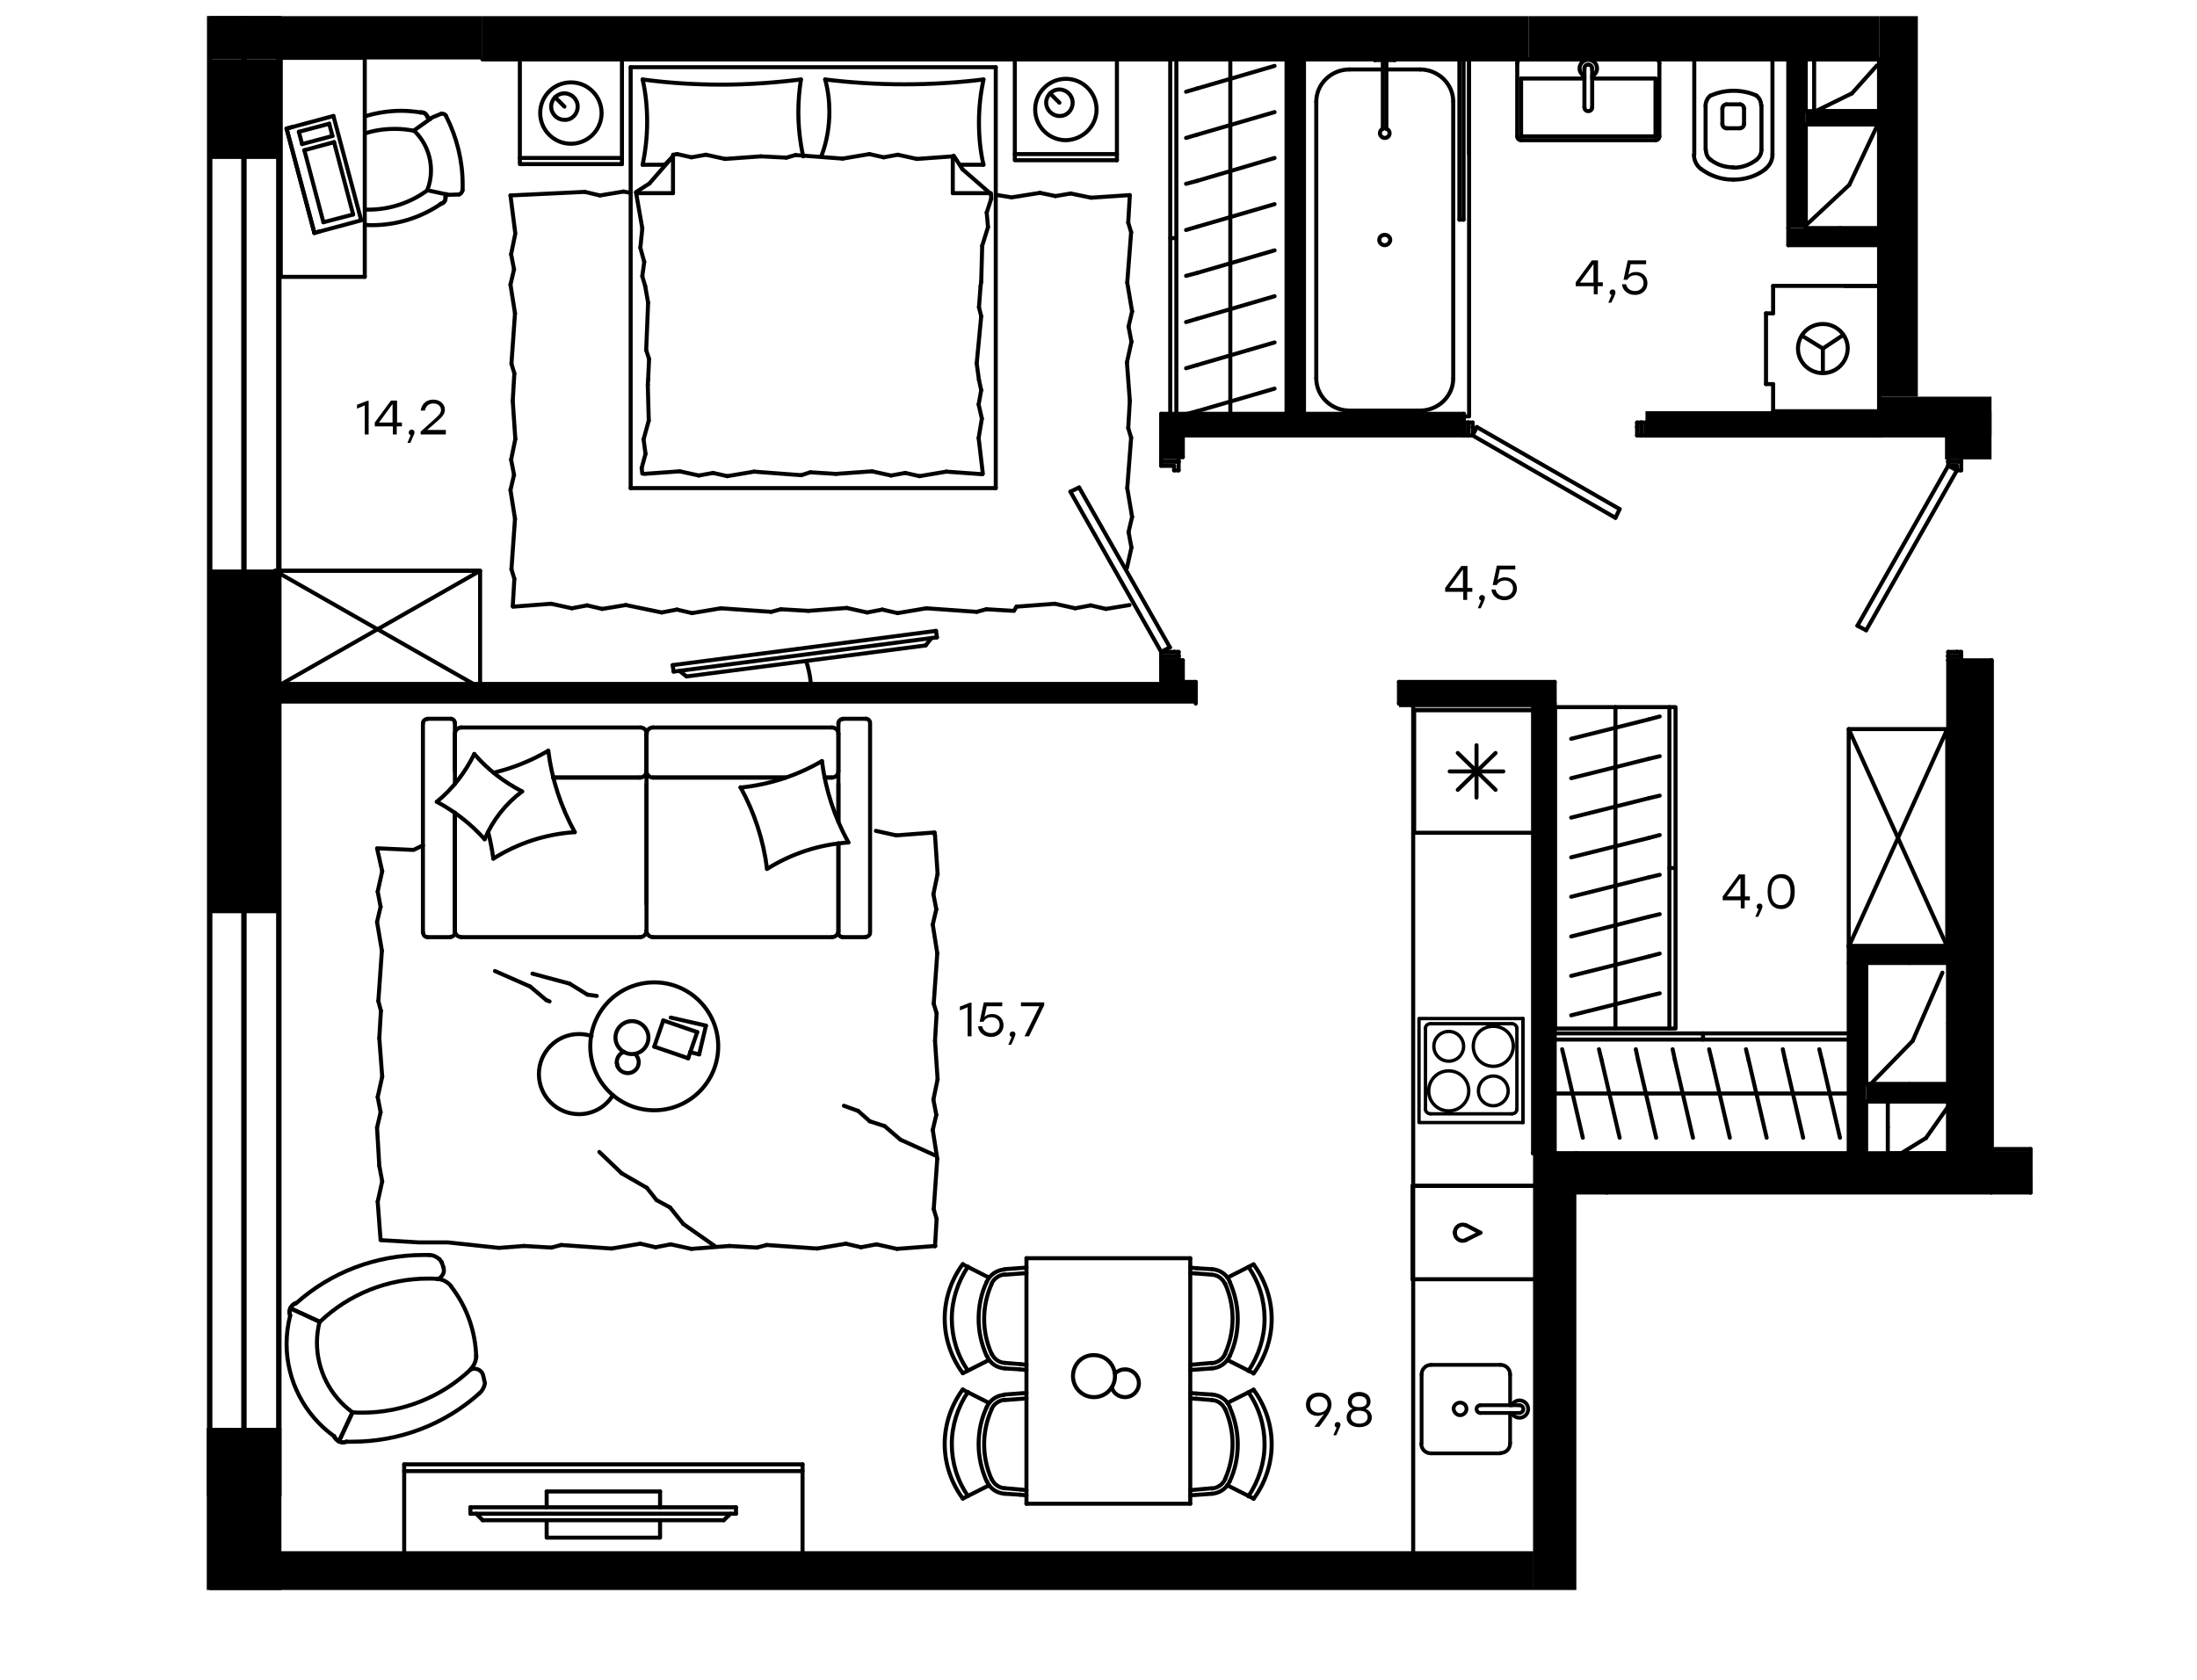 <?xml version="1.0" encoding="utf-8"?>
<!-- Generator: Adobe Illustrator 22.0.1, SVG Export Plug-In . SVG Version: 6.00 Build 0)  -->
<svg version="1.1" id="Слой_1" xmlns="http://www.w3.org/2000/svg" xmlns:xlink="http://www.w3.org/1999/xlink" x="0px" y="0px"
	 viewBox="0 0 680 520" style="enable-background:new 0 0 680 520;" xml:space="preserve">
<style type="text/css">
	.st0{clip-path:url(#SVGID_5_);}
	.st1{clip-path:url(#SVGID_6_);}
	.st2{clip-path:url(#SVGID_11_);}
	.st3{clip-path:url(#SVGID_12_);}
	.st4{fill:none;stroke:#000000;stroke-width:1.25;stroke-linecap:round;stroke-linejoin:round;stroke-miterlimit:10;}
	.st5{fill:none;stroke:#000000;stroke-width:1.165;stroke-linecap:round;stroke-linejoin:round;stroke-miterlimit:10;}
	.st6{fill:none;stroke:#000000;stroke-width:1.04;stroke-linecap:round;stroke-linejoin:round;stroke-miterlimit:10;}
	.st7{fill:none;stroke:#000000;stroke-width:1.675;stroke-miterlimit:10;}
</style>
<g>
	<rect x="581.6" y="122.8" width="34.8" height="12"/>
	<rect x="581.6" y="5" width="12" height="117.8"/>
	<rect x="149.3" y="5" width="249" height="13.4"/>
	<g>
		<g>
			<g>
				<g>
					<g>
						<g>
							<defs>
								<rect id="SVGID_1_" x="509.3" y="128.1" width="72.3" height="6.7"/>
							</defs>
							<clipPath id="SVGID_2_">
								<use xlink:href="#SVGID_1_"  style="overflow:visible;"/>
							</clipPath>
						</g>
						<g>
							<defs>
								<rect id="SVGID_3_" x="509.3" y="128.1" width="72.3" height="6.7"/>
							</defs>
							<defs>
								<rect id="SVGID_4_" x="359.4" y="128.1" width="93.7" height="6.7"/>
							</defs>
							<clipPath id="SVGID_5_">
								<use xlink:href="#SVGID_3_"  style="overflow:visible;"/>
							</clipPath>
							<clipPath id="SVGID_6_" class="st0">
								<use xlink:href="#SVGID_4_"  style="overflow:visible;"/>
							</clipPath>
							<rect x="359.4" y="128.1" class="st1" width="222.2" height="6.7"/>
						</g>
					</g>
				</g>
			</g>
		</g>
	</g>
	<g>
		<g>
			<g>
				<g>
					<g>
						<g>
							<defs>
								<rect id="SVGID_7_" x="359.4" y="204.4" width="6.7" height="6.7"/>
							</defs>
							<clipPath id="SVGID_8_">
								<use xlink:href="#SVGID_7_"  style="overflow:visible;"/>
							</clipPath>
						</g>
						<g>
							<defs>
								<rect id="SVGID_9_" x="359.4" y="204.4" width="6.7" height="6.7"/>
							</defs>
							<defs>
								<rect id="SVGID_10_" x="359.4" y="134.8" width="6.7" height="6.7"/>
							</defs>
							<clipPath id="SVGID_11_">
								<use xlink:href="#SVGID_9_"  style="overflow:visible;"/>
							</clipPath>
							<clipPath id="SVGID_12_" class="st2">
								<use xlink:href="#SVGID_10_"  style="overflow:visible;"/>
							</clipPath>
							<rect x="359.4" y="134.8" class="st3" width="6.7" height="76.3"/>
						</g>
					</g>
				</g>
			</g>
		</g>
	</g>
	<rect x="474.5" y="217.8" width="6.7" height="139.2"/>
	<rect x="398.2" y="18.4" width="5.4" height="109.8"/>
	<rect x="64.9" y="480.2" width="409.7" height="12"/>
	<rect x="64.9" y="18.4" width="21.4" height="30.8"/>
	<rect x="487.9" y="357" width="140.6" height="12"/>
	<rect x="473.2" y="5" width="108.4" height="13.4"/>
	<rect x="553.5" y="70.6" width="28.1" height="5.4"/>
	<rect x="553.5" y="18.4" width="5.4" height="52.2"/>
	<rect x="577.6" y="335.6" width="25.4" height="5.4"/>
	<rect x="572.2" y="298.1" width="5.4" height="58.9"/>
	<rect x="572.2" y="292.8" width="30.8" height="5.4"/>
	<rect x="558.9" y="34.4" width="22.8" height="4"/>
	<rect x="398.2" y="5" width="75" height="13.4"/>
	<rect x="64.9" y="5" width="84.4" height="13.4"/>
	<rect x="474.5" y="357" width="13.4" height="135.2"/>
	<rect x="64.9" y="176.3" width="21.4" height="106.4"/>
	<line class="st4" x1="149.3" y1="18.4" x2="398.2" y2="18.4"/>
	<line class="st4" x1="581.6" y1="75.9" x2="581.6" y2="122.8"/>
	<line class="st4" x1="581.6" y1="38.5" x2="581.6" y2="70.6"/>
	<line class="st4" x1="581.6" y1="18.4" x2="581.6" y2="34.4"/>
	<line class="st4" x1="581.6" y1="134.8" x2="603" y2="134.8"/>
	<line class="st4" x1="581.6" y1="122.8" x2="581.6" y2="134.8"/>
	<line class="st4" x1="616.4" y1="357" x2="616.4" y2="204.4"/>
	<line class="st4" x1="603" y1="134.8" x2="603" y2="141.5"/>
	<line class="st4" x1="603" y1="357" x2="616.4" y2="357"/>
	<line class="st4" x1="603" y1="341" x2="603" y2="357"/>
	<line class="st4" x1="603" y1="298.1" x2="603" y2="335.6"/>
	<line class="st4" x1="603" y1="204.4" x2="603" y2="292.8"/>
	<line class="st4" x1="616.4" y1="204.4" x2="603" y2="204.4"/>
	<line class="st4" x1="433" y1="211.1" x2="433" y2="217.8"/>
	<line class="st4" x1="481.2" y1="211.1" x2="433" y2="211.1"/>
	<line class="st4" x1="481.2" y1="217.8" x2="481.2" y2="211.1"/>
	<line class="st4" x1="433" y1="217.8" x2="474.5" y2="217.8"/>
	<line class="st4" x1="370.1" y1="211.1" x2="366.1" y2="211.1"/>
	<line class="st4" x1="370.1" y1="217.8" x2="370.1" y2="211.1"/>
	<line class="st4" x1="366.1" y1="204.4" x2="359.4" y2="204.4"/>
	<line class="st4" x1="366.1" y1="211.1" x2="366.1" y2="204.4"/>
	<line class="st4" x1="359.4" y1="204.4" x2="359.4" y2="211.1"/>
	<line class="st4" x1="366.1" y1="141.5" x2="366.1" y2="134.8"/>
	<line class="st4" x1="359.4" y1="141.5" x2="366.1" y2="141.5"/>
	<line class="st4" x1="359.4" y1="134.8" x2="359.4" y2="141.5"/>
	<line class="st4" x1="453.1" y1="134.8" x2="453.1" y2="128.1"/>
	<line class="st4" x1="366.1" y1="134.8" x2="453.1" y2="134.8"/>
	<line class="st4" x1="359.4" y1="128.1" x2="359.4" y2="134.8"/>
	<line class="st4" x1="398.2" y1="128.1" x2="359.4" y2="128.1"/>
	<line class="st4" x1="453.1" y1="128.1" x2="403.6" y2="128.1"/>
	<line class="st4" x1="581.6" y1="134.8" x2="581.6" y2="128.1"/>
	<line class="st4" x1="509.3" y1="134.8" x2="581.6" y2="134.8"/>
	<line class="st4" x1="581.6" y1="34.4" x2="561.5" y2="34.4"/>
	<line class="st4" x1="581.6" y1="18.4" x2="581.6" y2="34.4"/>
	<line class="st4" x1="561.5" y1="18.4" x2="581.6" y2="18.4"/>
	<line class="st4" x1="561.5" y1="34.4" x2="561.5" y2="18.4"/>
	<line class="st4" x1="603" y1="357" x2="584.3" y2="357"/>
	<line class="st4" x1="603" y1="341" x2="603" y2="357"/>
	<line class="st4" x1="584.3" y1="341" x2="603" y2="341"/>
	<line class="st4" x1="584.3" y1="357" x2="584.3" y2="341"/>
	<line class="st4" x1="558.9" y1="38.5" x2="581.6" y2="38.5"/>
	<line class="st4" x1="558.9" y1="70.6" x2="558.9" y2="38.5"/>
	<line class="st4" x1="581.6" y1="38.5" x2="581.6" y2="70.6"/>
	<line class="st4" x1="577.6" y1="335.6" x2="577.6" y2="298.1"/>
	<line class="st4" x1="603" y1="335.6" x2="577.6" y2="335.6"/>
	<line class="st4" x1="603" y1="298.1" x2="603" y2="335.6"/>
	<line class="st4" x1="398.2" y1="18.4" x2="398.2" y2="128.1"/>
	<line class="st4" x1="403.6" y1="18.4" x2="398.2" y2="18.4"/>
	<line class="st4" x1="403.6" y1="128.1" x2="403.6" y2="18.4"/>
	<line class="st4" x1="474.5" y1="357" x2="481.2" y2="357"/>
	<line class="st4" x1="474.5" y1="217.8" x2="474.5" y2="357"/>
	<line class="st4" x1="481.2" y1="357" x2="481.2" y2="217.8"/>
	<line class="st4" x1="607" y1="204.4" x2="607" y2="203.1"/>
	<line class="st4" x1="603" y1="204.4" x2="607" y2="204.4"/>
	<line class="st4" x1="603" y1="203.1" x2="603" y2="204.4"/>
	<line class="st4" x1="607" y1="203.1" x2="603" y2="203.1"/>
	<line class="st4" x1="603" y1="142.9" x2="607" y2="142.9"/>
	<line class="st4" x1="603" y1="141.5" x2="603" y2="142.9"/>
	<line class="st4" x1="607" y1="141.5" x2="603" y2="141.5"/>
	<line class="st4" x1="607" y1="142.9" x2="607" y2="141.5"/>
	<line class="st4" x1="603" y1="203.1" x2="607" y2="203.1"/>
	<line class="st4" x1="603" y1="201.8" x2="603" y2="203.1"/>
	<line class="st4" x1="605.7" y1="201.8" x2="603" y2="201.8"/>
	<line class="st4" x1="605.7" y1="201.8" x2="605.7" y2="201.8"/>
	<line class="st4" x1="607" y1="201.8" x2="605.7" y2="201.8"/>
	<line class="st4" x1="607" y1="203.1" x2="607" y2="201.8"/>
	<line class="st4" x1="607" y1="145.6" x2="607" y2="142.9"/>
	<line class="st4" x1="605.7" y1="145.6" x2="607" y2="145.6"/>
	<line class="st4" x1="605.7" y1="144.2" x2="605.7" y2="145.6"/>
	<line class="st4" x1="603" y1="144.2" x2="605.7" y2="144.2"/>
	<line class="st4" x1="603" y1="142.9" x2="603" y2="144.2"/>
	<line class="st4" x1="607" y1="142.9" x2="603" y2="142.9"/>
	<line class="st4" x1="603" y1="144.2" x2="574.9" y2="193.7"/>
	<line class="st4" x1="605.7" y1="145.6" x2="603" y2="144.2"/>
	<line class="st4" x1="577.6" y1="195.1" x2="605.7" y2="145.6"/>
	<line class="st4" x1="574.9" y1="193.7" x2="577.6" y2="195.1"/>
	<line class="st4" x1="509.3" y1="130.8" x2="508" y2="130.8"/>
	<line class="st4" x1="509.3" y1="134.8" x2="509.3" y2="130.8"/>
	<line class="st4" x1="508" y1="134.8" x2="509.3" y2="134.8"/>
	<line class="st4" x1="508" y1="130.8" x2="508" y2="134.8"/>
	<line class="st4" x1="454.4" y1="134.8" x2="454.4" y2="130.8"/>
	<line class="st4" x1="453.1" y1="134.8" x2="454.4" y2="134.8"/>
	<line class="st4" x1="453.1" y1="130.8" x2="453.1" y2="134.8"/>
	<line class="st4" x1="454.4" y1="130.8" x2="453.1" y2="130.8"/>
	<line class="st4" x1="508" y1="134.8" x2="508" y2="130.8"/>
	<line class="st4" x1="506.7" y1="134.8" x2="508" y2="134.8"/>
	<line class="st4" x1="506.7" y1="132.2" x2="506.7" y2="134.8"/>
	<line class="st4" x1="506.7" y1="132.2" x2="506.7" y2="132.2"/>
	<line class="st4" x1="506.7" y1="130.8" x2="506.7" y2="132.2"/>
	<line class="st4" x1="508" y1="130.8" x2="506.7" y2="130.8"/>
	<line class="st4" x1="455.8" y1="130.8" x2="454.4" y2="130.8"/>
	<line class="st4" x1="455.8" y1="132.2" x2="455.8" y2="130.8"/>
	<line class="st4" x1="455.8" y1="132.2" x2="455.8" y2="132.2"/>
	<line class="st4" x1="455.8" y1="134.8" x2="455.8" y2="132.2"/>
	<line class="st4" x1="454.4" y1="134.8" x2="455.8" y2="134.8"/>
	<line class="st4" x1="454.4" y1="130.8" x2="454.4" y2="134.8"/>
	<line class="st4" x1="455.8" y1="134.8" x2="500" y2="160.3"/>
	<line class="st4" x1="457.1" y1="132.2" x2="455.8" y2="134.8"/>
	<line class="st4" x1="501.3" y1="157.6" x2="457.1" y2="132.2"/>
	<line class="st4" x1="500" y1="160.3" x2="501.3" y2="157.6"/>
	<line class="st4" x1="364.8" y1="142.9" x2="359.4" y2="142.9"/>
	<line class="st4" x1="359.4" y1="142.9" x2="359.4" y2="141.5"/>
	<line class="st4" x1="359.4" y1="141.5" x2="364.8" y2="141.5"/>
	<line class="st4" x1="364.8" y1="141.5" x2="364.8" y2="142.9"/>
	<line class="st4" x1="364.8" y1="203.1" x2="364.8" y2="204.4"/>
	<line class="st4" x1="364.8" y1="204.4" x2="359.4" y2="204.4"/>
	<line class="st4" x1="359.4" y1="204.4" x2="359.4" y2="203.1"/>
	<line class="st4" x1="359.4" y1="203.1" x2="364.8" y2="203.1"/>
	<line class="st4" x1="364.8" y1="142.9" x2="364.8" y2="145.6"/>
	<line class="st4" x1="364.8" y1="145.6" x2="363.4" y2="145.6"/>
	<line class="st4" x1="363.4" y1="145.6" x2="363.4" y2="144.2"/>
	<line class="st4" x1="363.4" y1="144.2" x2="359.4" y2="144.2"/>
	<line class="st4" x1="359.4" y1="144.2" x2="359.4" y2="142.9"/>
	<line class="st4" x1="359.4" y1="142.9" x2="364.8" y2="142.9"/>
	<line class="st4" x1="364.8" y1="203.1" x2="359.4" y2="203.1"/>
	<line class="st4" x1="359.4" y1="203.1" x2="359.4" y2="201.8"/>
	<line class="st4" x1="359.4" y1="201.8" x2="363.4" y2="201.8"/>
	<line class="st4" x1="363.4" y1="201.8" x2="363.4" y2="201.8"/>
	<line class="st4" x1="363.4" y1="201.8" x2="364.8" y2="201.8"/>
	<line class="st4" x1="364.8" y1="201.8" x2="364.8" y2="203.1"/>
	<line class="st4" x1="331.3" y1="152.2" x2="334" y2="150.9"/>
	<line class="st4" x1="334" y1="150.9" x2="362.1" y2="200.4"/>
	<line class="st4" x1="362.1" y1="200.4" x2="359.4" y2="201.8"/>
	<line class="st4" x1="359.4" y1="201.8" x2="331.3" y2="152.2"/>
	<line class="st4" x1="497.3" y1="369.1" x2="616.4" y2="369.1"/>
	<line class="st4" x1="487.9" y1="357" x2="487.9" y2="369.1"/>
	<line class="st4" x1="572.2" y1="357" x2="487.9" y2="357"/>
	<line class="st4" x1="616.4" y1="357" x2="577.6" y2="357"/>
	<line class="st4" x1="616.4" y1="369.1" x2="616.4" y2="357"/>
	<line class="st4" x1="487.9" y1="369.1" x2="497.3" y2="369.1"/>
	<line class="st4" x1="628.5" y1="365.1" x2="628.5" y2="369.1"/>
	<line class="st4" x1="616.4" y1="355.7" x2="616.4" y2="357"/>
	<line class="st4" x1="628.5" y1="355.7" x2="616.4" y2="355.7"/>
	<line class="st4" x1="628.5" y1="357" x2="628.5" y2="355.7"/>
	<line class="st4" x1="616.4" y1="357" x2="628.5" y2="357"/>
	<line class="st4" x1="558.9" y1="18.4" x2="581.6" y2="18.4"/>
	<line class="st4" x1="473.2" y1="18.4" x2="553.5" y2="18.4"/>
	<line class="st4" x1="616.4" y1="204.4" x2="616.4" y2="204.4"/>
	<line class="st4" x1="616.4" y1="357" x2="616.4" y2="204.4"/>
	<line class="st4" x1="616.4" y1="357" x2="616.4" y2="357"/>
	<line class="st4" x1="616.4" y1="204.4" x2="616.4" y2="357"/>
	<line class="st4" x1="558.9" y1="18.4" x2="553.5" y2="18.4"/>
	<line class="st4" x1="553.5" y1="18.4" x2="553.5" y2="70.6"/>
	<line class="st4" x1="558.9" y1="34.4" x2="558.9" y2="18.4"/>
	<line class="st4" x1="558.9" y1="70.6" x2="558.9" y2="38.5"/>
	<line class="st4" x1="581.6" y1="75.9" x2="581.6" y2="70.6"/>
	<line class="st4" x1="553.5" y1="75.9" x2="581.6" y2="75.9"/>
	<line class="st4" x1="553.5" y1="70.6" x2="553.5" y2="75.9"/>
	<line class="st4" x1="581.6" y1="70.6" x2="558.9" y2="70.6"/>
	<line class="st4" x1="572.2" y1="357" x2="577.6" y2="357"/>
	<line class="st4" x1="577.6" y1="335.6" x2="577.6" y2="298.1"/>
	<line class="st4" x1="577.6" y1="357" x2="577.6" y2="341"/>
	<line class="st4" x1="572.2" y1="298.1" x2="572.2" y2="357"/>
	<line class="st4" x1="603" y1="341" x2="603" y2="335.6"/>
	<line class="st4" x1="603" y1="335.6" x2="577.6" y2="335.6"/>
	<line class="st4" x1="577.6" y1="341" x2="603" y2="341"/>
	<line class="st4" x1="581.6" y1="38.5" x2="581.6" y2="34.4"/>
	<line class="st4" x1="558.9" y1="38.5" x2="581.6" y2="38.5"/>
	<line class="st4" x1="581.6" y1="34.4" x2="558.9" y2="34.4"/>
	<line class="st4" x1="603" y1="298.1" x2="603" y2="292.8"/>
	<line class="st4" x1="572.2" y1="292.8" x2="572.2" y2="298.1"/>
	<line class="st4" x1="603" y1="292.8" x2="572.2" y2="292.8"/>
	<line class="st4" x1="577.6" y1="298.1" x2="603" y2="298.1"/>
	<line class="st4" x1="570.9" y1="18.4" x2="570.9" y2="18.4"/>
	<line class="st4" x1="593.7" y1="341" x2="593.7" y2="341"/>
	<line class="st4" x1="584.3" y1="349" x2="584.3" y2="349"/>
	<line class="st4" x1="569.6" y1="70.6" x2="569.6" y2="70.6"/>
	<line class="st4" x1="591" y1="335.6" x2="591" y2="335.6"/>
	<line class="st4" x1="591" y1="298.1" x2="591" y2="298.1"/>
	<line class="st4" x1="603" y1="316.9" x2="603" y2="316.9"/>
	<line class="st4" x1="398.2" y1="18.4" x2="473.2" y2="18.4"/>
	<line class="st4" x1="487.9" y1="357" x2="474.5" y2="357"/>
	<line class="st4" x1="616.4" y1="369.1" x2="497.3" y2="369.1"/>
	<line class="st4" x1="628.5" y1="369.1" x2="616.4" y2="369.1"/>
	<line class="st4" x1="628.5" y1="369.1" x2="628.5" y2="369.1"/>
	<line class="st4" x1="628.5" y1="369.1" x2="628.5" y2="369.1"/>
	<line class="st4" x1="497.3" y1="369.1" x2="497.3" y2="369.1"/>
	<line class="st4" x1="497.3" y1="369.1" x2="497.3" y2="369.1"/>
	<line class="st4" x1="497.3" y1="369.1" x2="487.9" y2="369.1"/>
	<line class="st4" x1="628.5" y1="357" x2="616.4" y2="357"/>
	<line class="st4" x1="628.5" y1="369.1" x2="628.5" y2="369.1"/>
	<line class="st4" x1="628.5" y1="369.1" x2="628.5" y2="369.1"/>
	<line class="st4" x1="616.4" y1="369.1" x2="628.5" y2="369.1"/>
	<line class="st4" x1="616.4" y1="357" x2="616.4" y2="369.1"/>
	<line class="st4" x1="616.4" y1="357" x2="616.4" y2="357"/>
	<line class="st4" x1="628.5" y1="369.1" x2="628.5" y2="357"/>
	<g>
		<line class="st4" x1="603" y1="342.5" x2="596.1" y2="352.3"/>
		<line class="st4" x1="596.1" y1="352.3" x2="585.7" y2="358.7"/>
	</g>
	<g>
		<line class="st4" x1="601.2" y1="301.1" x2="592" y2="322.2"/>
		<line class="st4" x1="592" y1="322.2" x2="578.3" y2="336.3"/>
	</g>
	<g>
		<polyline class="st4" points="572.2,293.1 602.7,293.1 602.7,225.7 597,225.7 572.2,225.7 572.2,293.1 602.7,225.7 		"/>
		<polyline class="st4" points="572.2,225.7 602.7,293.1 572.2,293.1 		"/>
	</g>
	<g>
		<line class="st4" x1="437.7" y1="219.8" x2="476.3" y2="219.8"/>
		<polyline class="st4" points="476.3,219.8 437.7,219.8 437.7,257.8 476.3,257.8 		"/>
		<line class="st4" x1="448.7" y1="238.8" x2="465.3" y2="238.8"/>
		<line class="st4" x1="462.9" y1="244.5" x2="451.2" y2="233.1"/>
		<line class="st4" x1="451.2" y1="244.5" x2="462.9" y2="233.1"/>
		<line class="st4" x1="457" y1="246.9" x2="457" y2="230.7"/>
		<polyline class="st4" points="476.3,219.8 476.3,257.8 476.3,342.6 		"/>
	</g>
	<g>
		<line class="st5" x1="458.2" y1="437.4" x2="470.1" y2="437.4"/>
		<line class="st5" x1="467.4" y1="435" x2="467.4" y2="425.5"/>
		<line class="st5" x1="440" y1="425.5" x2="440" y2="446.8"/>
		<line class="st5" x1="467.4" y1="446.8" x2="467.4" y2="437.4"/>
		<line class="st5" x1="442.9" y1="449.9" x2="464.4" y2="449.9"/>
		<line class="st5" x1="470.1" y1="435" x2="458.2" y2="435"/>
		<line class="st5" x1="464.4" y1="422.5" x2="442.9" y2="422.5"/>
		<path class="st5" d="M458.2,437.4L458.2,437.4c-0.7,0-1.2-0.6-1.2-1.2c0-0.7,0.6-1.2,1.2-1.2l0,0"/>
		<path class="st5" d="M464.4,422.5c1.7,0,3,1.3,3,3"/>
		<path class="st5" d="M467.9,435c0.5-0.9,1.4-1.5,2.4-1.5c1.5,0,2.7,1.2,2.7,2.7s-1.2,2.7-2.7,2.7c-1,0-2-0.6-2.4-1.5"/>
		<path class="st5" d="M442.9,449.9c-1.7,0-3-1.3-3-3"/>
		<path class="st5" d="M467.4,446.8c0,1.7-1.3,3-3,3"/>
		<path class="st5" d="M440,425.5c0-1.7,1.3-3,3-3"/>
		<path class="st5" d="M470.1,435c0.1,0,0.1,0,0.2,0c0.7,0,1.2,0.6,1.2,1.2c0,0.7-0.6,1.2-1.2,1.2c-0.1,0-0.1,0-0.2,0"/>
		<path class="st5" d="M451.9,438.1c1,0,2-0.8,2-2c0-1-0.8-1.9-2-1.9c-1,0-2,0.8-2,1.9C450,437.2,450.9,438.1,451.9,438.1"/>
	</g>
	<g>
		<line class="st6" x1="471.4" y1="315.3" x2="471.4" y2="347.5"/>
		<path class="st6" d="M448.4,328.5c-2.6,0-4.6-2.1-4.6-4.6c0-2.6,2.1-4.6,4.6-4.6c2.6,0,4.6,2.1,4.6,4.6
			C453,326.5,450.9,328.5,448.4,328.5"/>
		<path class="st6" d="M462.2,330.1c-3.4,0-6.2-2.7-6.2-6.2s2.7-6.2,6.2-6.2s6.2,2.7,6.2,6.2C468.3,327.3,465.6,330.1,462.2,330.1"
			/>
		<path class="st6" d="M462.2,342.3c-2.6,0-4.6-2.1-4.6-4.6c0-2.6,2.1-4.6,4.6-4.6c2.6,0,4.6,2.1,4.6,4.6S464.7,342.3,462.2,342.3"
			/>
		<path class="st6" d="M448.4,343.9c-3.4,0-6.2-2.7-6.2-6.2c0-3.4,2.7-6.2,6.2-6.2c3.4,0,6.2,2.7,6.2,6.2
			C454.6,341.1,451.8,343.9,448.4,343.9"/>
		<line class="st6" x1="467.9" y1="316.9" x2="442.8" y2="316.9"/>
		<line class="st6" x1="469.5" y1="343.4" x2="469.5" y2="318.3"/>
		<line class="st6" x1="442.8" y1="344.8" x2="467.9" y2="344.8"/>
		<line class="st6" x1="441.2" y1="318.3" x2="441.2" y2="343.4"/>
		<path class="st6" d="M467.9,344.8L467.9,344.8c0.9,0,1.6-0.6,1.6-1.4"/>
		<path class="st6" d="M442.8,316.9L442.8,316.9c-0.9,0-1.6,0.6-1.6,1.4"/>
		<path class="st6" d="M469.5,318.3L469.5,318.3c0-0.7-0.7-1.4-1.6-1.4"/>
		<path class="st6" d="M441.2,343.4L441.2,343.4c0,0.7,0.7,1.4,1.6,1.4"/>
		<rect x="439.2" y="315.3" class="st6" width="32.2" height="32.2"/>
	</g>
	<g>
		<polyline class="st4" points="480.9,319.9 573.2,319.9 573.2,357.1 480.9,357.1 480.9,319.9 		"/>
		<line class="st4" x1="480.9" y1="321.8" x2="573.2" y2="321.8"/>
		<line class="st4" x1="480.9" y1="338.5" x2="573.2" y2="338.5"/>
		<line class="st4" x1="563.1" y1="324.8" x2="563.9" y2="328.1"/>
		<line class="st4" x1="563.9" y1="328.1" x2="569.5" y2="352.2"/>
		<line class="st4" x1="551.8" y1="324.8" x2="552.5" y2="328.1"/>
		<line class="st4" x1="552.5" y1="328.1" x2="558.1" y2="352.2"/>
		<line class="st4" x1="540.4" y1="324.8" x2="541.2" y2="328.1"/>
		<line class="st4" x1="541.2" y1="328.1" x2="546.8" y2="352.2"/>
		<line class="st4" x1="529" y1="324.8" x2="529.8" y2="328.1"/>
		<line class="st4" x1="529.8" y1="328.1" x2="535.4" y2="352.2"/>
		<line class="st4" x1="517.7" y1="324.8" x2="518.4" y2="328.1"/>
		<line class="st4" x1="518.4" y1="328.1" x2="524" y2="352.2"/>
		<line class="st4" x1="506.3" y1="324.8" x2="507" y2="328.1"/>
		<line class="st4" x1="507" y1="328.1" x2="512.6" y2="352.2"/>
		<line class="st4" x1="494.9" y1="324.8" x2="495.7" y2="328.1"/>
		<line class="st4" x1="495.7" y1="328.1" x2="501.3" y2="352.2"/>
		<line class="st4" x1="483.5" y1="324.8" x2="484.3" y2="328.1"/>
		<line class="st4" x1="484.3" y1="328.1" x2="489.9" y2="352.2"/>
		<line class="st4" x1="527.1" y1="321.8" x2="527.1" y2="319.9"/>
	</g>
	<g>
		<polyline class="st4" points="518.6,218.9 518.6,318.4 481.3,318.4 481.3,218.9 518.6,218.9 		"/>
		<line class="st4" x1="516.7" y1="218.9" x2="516.7" y2="318.4"/>
		<line class="st4" x1="500" y1="218.9" x2="500" y2="318.4"/>
		<line class="st4" x1="513.7" y1="307.5" x2="510.3" y2="308.3"/>
		<line class="st4" x1="510.3" y1="308.3" x2="486.3" y2="314.3"/>
		<line class="st4" x1="513.7" y1="295.2" x2="510.3" y2="296.1"/>
		<line class="st4" x1="510.3" y1="296.1" x2="486.3" y2="302.1"/>
		<line class="st4" x1="513.7" y1="283" x2="510.3" y2="283.8"/>
		<line class="st4" x1="510.3" y1="283.8" x2="486.3" y2="289.9"/>
		<line class="st4" x1="513.7" y1="270.8" x2="510.3" y2="271.6"/>
		<line class="st4" x1="510.3" y1="271.6" x2="486.3" y2="277.6"/>
		<line class="st4" x1="513.7" y1="258.5" x2="510.3" y2="259.4"/>
		<line class="st4" x1="510.3" y1="259.4" x2="486.3" y2="265.4"/>
		<line class="st4" x1="513.7" y1="246.3" x2="510.3" y2="247.1"/>
		<line class="st4" x1="510.3" y1="247.1" x2="486.3" y2="253.1"/>
		<line class="st4" x1="513.7" y1="234.1" x2="510.3" y2="234.9"/>
		<line class="st4" x1="510.3" y1="234.9" x2="486.3" y2="240.9"/>
		<line class="st4" x1="513.7" y1="221.8" x2="510.3" y2="222.7"/>
		<line class="st4" x1="510.3" y1="222.7" x2="486.3" y2="228.7"/>
		<line class="st4" x1="516.7" y1="268.7" x2="518.6" y2="268.7"/>
	</g>
	<g>
		<line class="st4" x1="169.2" y1="466.6" x2="169.2" y2="461.7"/>
		<line class="st4" x1="169.2" y1="461.7" x2="204.3" y2="461.7"/>
		<polyline class="st4" points="204.3,470.6 204.3,476 169.2,476 169.2,470.6 		"/>
		<line class="st4" x1="204.3" y1="461.7" x2="204.3" y2="466.6"/>
		<line class="st4" x1="125.1" y1="455.4" x2="248.4" y2="455.4"/>
		<line class="st4" x1="248.4" y1="453.3" x2="248.4" y2="480.7"/>
		<line class="st4" x1="125.1" y1="453.3" x2="248.4" y2="453.3"/>
		<line class="st4" x1="125.1" y1="480.7" x2="125.1" y2="453.3"/>
		<line class="st4" x1="145.6" y1="466.6" x2="145.6" y2="468.6"/>
		<line class="st4" x1="224" y1="470.6" x2="226.1" y2="468.6"/>
		<line class="st4" x1="147.4" y1="468.6" x2="149.4" y2="470.6"/>
		<line class="st4" x1="227.8" y1="468.6" x2="145.6" y2="468.6"/>
		<line class="st4" x1="145.6" y1="466.6" x2="227.8" y2="466.6"/>
		<line class="st4" x1="227.8" y1="466.6" x2="227.8" y2="468.6"/>
		<line class="st4" x1="149.4" y1="470.6" x2="224" y2="470.6"/>
	</g>
	<g>
		<line class="st4" x1="243.2" y1="240.7" x2="202.1" y2="240.7"/>
		<line class="st4" x1="132.3" y1="290.1" x2="139.5" y2="290.1"/>
		<line class="st4" x1="142.8" y1="290.1" x2="198.2" y2="290.1"/>
		<line class="st4" x1="259.5" y1="254.3" x2="259.5" y2="242.7"/>
		<line class="st4" x1="259.5" y1="288.1" x2="259.5" y2="261.1"/>
		<line class="st4" x1="140.8" y1="288.1" x2="140.8" y2="251.6"/>
		<line class="st4" x1="200.1" y1="238.7" x2="200.1" y2="227.2"/>
		<line class="st4" x1="198.2" y1="240.7" x2="171.2" y2="240.7"/>
		<line class="st4" x1="268" y1="222.5" x2="260.8" y2="222.5"/>
		<line class="st4" x1="200.1" y1="227.2" x2="200.1" y2="238.7"/>
		<line class="st4" x1="142.8" y1="225.2" x2="198.2" y2="225.2"/>
		<line class="st4" x1="140.8" y1="251.6" x2="140.8" y2="288.7"/>
		<line class="st4" x1="200.1" y1="279.9" x2="200.1" y2="242.7"/>
		<line class="st4" x1="202.1" y1="290.1" x2="257.5" y2="290.1"/>
		<line class="st4" x1="260.8" y1="290.1" x2="268" y2="290.1"/>
		<line class="st4" x1="257.5" y1="240.7" x2="255.3" y2="240.7"/>
		<line class="st4" x1="259.5" y1="223.9" x2="259.5" y2="254.3"/>
		<line class="st4" x1="257.5" y1="240.7" x2="255.3" y2="240.7"/>
		<line class="st4" x1="259.5" y1="227.2" x2="259.5" y2="238.7"/>
		<line class="st4" x1="200.1" y1="227.2" x2="200.1" y2="238.7"/>
		<line class="st4" x1="198.2" y1="240.7" x2="171.2" y2="240.7"/>
		<line class="st4" x1="202.1" y1="225.2" x2="257.5" y2="225.2"/>
		<line class="st4" x1="259.5" y1="261.1" x2="259.5" y2="288.7"/>
		<line class="st4" x1="243.2" y1="240.7" x2="202.1" y2="240.7"/>
		<line class="st4" x1="130.9" y1="223.9" x2="130.9" y2="288.7"/>
		<line class="st4" x1="139.5" y1="222.5" x2="132.3" y2="222.5"/>
		<line class="st4" x1="140.8" y1="242.7" x2="140.8" y2="223.9"/>
		<line class="st4" x1="200.1" y1="238.7" x2="200.1" y2="288.1"/>
		<line class="st4" x1="140.8" y1="238.7" x2="140.8" y2="227.2"/>
		<path class="st4" d="M259.5,223.9c0-0.7,0.6-1.3,1.3-1.3"/>
		<path class="st4" d="M140.8,288.7c0,0.7-0.6,1.3-1.3,1.3"/>
		<path class="st4" d="M139.5,222.5c0.7,0,1.3,0.6,1.3,1.3"/>
		<path class="st4" d="M202.1,240.7c-1.1,0-2-0.9-2-2"/>
		<path class="st4" d="M140.8,227.2c0-1.1,0.9-2,2-2"/>
		<path class="st4" d="M257.5,225.2c1.1,0,2,0.9,2,2"/>
		<path class="st4" d="M202.1,290.1c-1.1,0-2-0.9-2-2"/>
		<path class="st4" d="M200.1,227.2c0-1.1,0.9-2,2-2"/>
		<path class="st4" d="M200.1,288.1c0,1.1-0.9,2-2,2"/>
		<path class="st4" d="M268,222.5c0.7,0,1.3,0.6,1.3,1.3v64.9c0,0.7-0.6,1.3-1.3,1.3"/>
		<path class="st4" d="M198.2,225.2c1.1,0,2,0.9,2,2"/>
		<path class="st4" d="M132.3,290.1c-0.7,0-1.3-0.6-1.3-1.3"/>
		<path class="st4" d="M259.5,288.1c0,1.1-0.9,2-2,2"/>
		<path class="st4" d="M260.8,290.1c-0.7,0-1.3-0.6-1.3-1.3"/>
		<path class="st4" d="M142.8,290.1c-1.1,0-2-0.9-2-2"/>
		<path class="st4" d="M259.5,238.7c0,1.1-0.9,2-2,2"/>
		<path class="st4" d="M200.1,238.7c0,1.1-0.9,2-2,2"/>
		<path class="st4" d="M130.9,223.9c0-0.7,0.6-1.3,1.3-1.3"/>
		<path class="st4" d="M229.2,243.7c4.3,7.8,7.1,16.4,8.2,25.2"/>
		<path class="st4" d="M135.2,248.2c5.6,3,10.6,6.9,14.8,11.6"/>
		<path class="st4" d="M150,259.8c2.5-5.9,6.5-11,11.6-14.8"/>
		<path class="st4" d="M237.4,269c7.6-4.8,16.3-7.6,25.2-8.2"/>
		<path class="st4" d="M177.9,257.6c-4.3-7.8-7.1-16.4-8.2-25.2"/>
		<path class="st4" d="M169.7,232.4c-5.3,3.1-11,5.4-16.9,6.8"/>
		<path class="st4" d="M152.7,265.8c7.6-4.8,16.2-7.6,25.2-8.2"/>
		<path class="st4" d="M262.6,260.8c-4.3-7.8-7.1-16.4-8.2-25.2"/>
		<path class="st4" d="M254.4,235.6c-7.7,4.5-16.3,7.3-25.2,8.2"/>
		<path class="st4" d="M161.6,245c-5.6-2.9-10.7-6.8-14.8-11.6"/>
		<path class="st4" d="M151.1,257.6c0.7,2.7,1.2,5.4,1.6,8.2"/>
		<path class="st4" d="M146.8,233.4c-2.8,5.7-6.7,10.8-11.6,14.8"/>
	</g>
	<g>
		<line class="st4" x1="289.9" y1="313.7" x2="289.4" y2="322.2"/>
		<line class="st4" x1="288.7" y1="286.2" x2="290.1" y2="295.1"/>
		<line class="st4" x1="288.9" y1="276.8" x2="289.8" y2="281.5"/>
		<line class="st4" x1="289.8" y1="281.5" x2="288.7" y2="286.2"/>
		<line class="st4" x1="289" y1="310.7" x2="289.9" y2="313.7"/>
		<line class="st4" x1="290.1" y1="295.1" x2="289" y2="310.7"/>
		<line class="st4" x1="289.4" y1="258.6" x2="290.2" y2="270.5"/>
		<line class="st4" x1="290.2" y1="270.5" x2="288.9" y2="276.8"/>
		<line class="st4" x1="289.9" y1="377.3" x2="289.4" y2="385.8"/>
		<line class="st4" x1="288.7" y1="349.8" x2="290.1" y2="358.7"/>
		<line class="st4" x1="288.9" y1="340.4" x2="289.8" y2="345.1"/>
		<line class="st4" x1="289.8" y1="345.1" x2="288.7" y2="349.8"/>
		<line class="st4" x1="289" y1="374.3" x2="289.9" y2="377.3"/>
		<line class="st4" x1="290.1" y1="358.7" x2="289" y2="374.3"/>
		<line class="st4" x1="289.4" y1="322.2" x2="290.2" y2="334.1"/>
		<line class="st4" x1="290.2" y1="334.1" x2="288.9" y2="340.4"/>
		<line class="st4" x1="234.3" y1="386.2" x2="225.8" y2="385.7"/>
		<line class="st4" x1="261.8" y1="385" x2="252.9" y2="386.5"/>
		<line class="st4" x1="271.3" y1="385.2" x2="266.5" y2="386.1"/>
		<line class="st4" x1="266.5" y1="386.1" x2="261.8" y2="385"/>
		<line class="st4" x1="237.3" y1="385.4" x2="234.3" y2="386.2"/>
		<line class="st4" x1="252.9" y1="386.5" x2="237.3" y2="385.4"/>
		<line class="st4" x1="289.5" y1="385.7" x2="277.6" y2="386.6"/>
		<line class="st4" x1="277.6" y1="386.6" x2="271.3" y2="385.2"/>
		<line class="st4" x1="170.7" y1="386.2" x2="162.2" y2="385.7"/>
		<line class="st4" x1="198.2" y1="385" x2="189.3" y2="386.5"/>
		<line class="st4" x1="207.6" y1="385.2" x2="202.9" y2="386.1"/>
		<line class="st4" x1="202.9" y1="386.1" x2="198.2" y2="385"/>
		<line class="st4" x1="173.7" y1="385.4" x2="170.7" y2="386.2"/>
		<line class="st4" x1="189.3" y1="386.5" x2="173.7" y2="385.4"/>
		<line class="st4" x1="225.8" y1="385.7" x2="214" y2="386.6"/>
		<line class="st4" x1="214" y1="386.6" x2="207.6" y2="385.2"/>
		<polyline class="st4" points="162.2,385.7 154.4,386.3 138.6,384.6 129.7,384.6 117.8,383.9 116.9,372 		"/>
		<line class="st4" x1="265.6" y1="343.9" x2="261.2" y2="342.3"/>
		<line class="st4" x1="273.8" y1="348.6" x2="269.2" y2="347.1"/>
		<line class="st4" x1="269.2" y1="347.1" x2="265.6" y2="343.9"/>
		<line class="st4" x1="289.5" y1="357.7" x2="278.7" y2="352.8"/>
		<line class="st4" x1="117.9" y1="312.9" x2="117.4" y2="321.4"/>
		<line class="st4" x1="116.7" y1="285.4" x2="118.2" y2="294.3"/>
		<line class="st4" x1="116.9" y1="276" x2="117.8" y2="280.7"/>
		<line class="st4" x1="117.8" y1="280.7" x2="116.7" y2="285.4"/>
		<line class="st4" x1="117.1" y1="309.9" x2="117.9" y2="312.9"/>
		<line class="st4" x1="118.2" y1="294.3" x2="117.1" y2="309.9"/>
		<polyline class="st4" points="118.3,269.7 116.7,262.6 128,263.1 130.9,261.7 		"/>
		<line class="st4" x1="118.3" y1="269.7" x2="116.9" y2="276"/>
		<line class="st4" x1="116.7" y1="349.1" x2="117.4" y2="360.9"/>
		<line class="st4" x1="116.9" y1="339.6" x2="117.8" y2="344.3"/>
		<line class="st4" x1="117.8" y1="344.3" x2="116.7" y2="349.1"/>
		<line class="st4" x1="117.4" y1="321.4" x2="118.3" y2="333.3"/>
		<line class="st4" x1="118.3" y1="333.3" x2="116.9" y2="339.6"/>
		<line class="st4" x1="278.7" y1="352.8" x2="273.8" y2="348.6"/>
		<line class="st4" x1="200.2" y1="367.7" x2="192.4" y2="363.2"/>
		<line class="st4" x1="207.4" y1="373.8" x2="203.2" y2="371.5"/>
		<line class="st4" x1="203.2" y1="371.5" x2="200.2" y2="367.7"/>
		<line class="st4" x1="192.4" y1="363.2" x2="185.5" y2="356.6"/>
		<line class="st4" x1="221.2" y1="385.7" x2="211.5" y2="378.9"/>
		<line class="st4" x1="289.4" y1="258.6" x2="289.2" y2="257.8"/>
		<line class="st4" x1="289.3" y1="257.7" x2="277.4" y2="258.6"/>
		<line class="st4" x1="277.4" y1="258.6" x2="271.1" y2="257.2"/>
		<line class="st4" x1="211.5" y1="378.9" x2="207.4" y2="373.8"/>
		<line class="st4" x1="169.1" y1="309.6" x2="170.1" y2="310"/>
		<line class="st4" x1="153.2" y1="300.6" x2="164.1" y2="305.4"/>
		<line class="st4" x1="164.1" y1="305.4" x2="169.1" y2="309.6"/>
		<line class="st4" x1="118.3" y1="365.7" x2="117.4" y2="360.9"/>
		<line class="st4" x1="116.9" y1="372" x2="118.3" y2="365.7"/>
		<line class="st4" x1="181.8" y1="307.9" x2="184.7" y2="308.3"/>
		<line class="st4" x1="164.8" y1="301.4" x2="176.3" y2="304.5"/>
		<line class="st4" x1="176.3" y1="304.5" x2="181.8" y2="307.9"/>
	</g>
	<g>
		<line class="st4" x1="370.2" y1="433" x2="375.1" y2="433.4"/>
		<line class="st4" x1="368.4" y1="431.2" x2="370.4" y2="431.4"/>
		<line class="st4" x1="368.4" y1="432.9" x2="370.2" y2="433"/>
		<line class="st4" x1="368.4" y1="461.3" x2="375.1" y2="460.7"/>
		<line class="st4" x1="368.4" y1="462.9" x2="375.2" y2="462.4"/>
		<line class="st4" x1="370.4" y1="431.4" x2="375.2" y2="431.7"/>
		<line class="st4" x1="388" y1="463.9" x2="379.9" y2="459.8"/>
		<line class="st4" x1="388" y1="430.2" x2="379.9" y2="434.3"/>
		<line class="st4" x1="368.4" y1="465.5" x2="317.7" y2="465.5"/>
		<line class="st4" x1="317.7" y1="465.5" x2="317.7" y2="389.5"/>
		<line class="st4" x1="317.7" y1="389.5" x2="368.4" y2="389.5"/>
		<line class="st4" x1="368.4" y1="389.5" x2="368.4" y2="465.5"/>
		<line class="st4" x1="315.9" y1="461.1" x2="311" y2="460.7"/>
		<line class="st4" x1="317.7" y1="462.9" x2="315.7" y2="462.7"/>
		<line class="st4" x1="317.7" y1="461.3" x2="315.9" y2="461.1"/>
		<line class="st4" x1="317.7" y1="432.9" x2="311" y2="433.4"/>
		<line class="st4" x1="317.7" y1="431.2" x2="310.9" y2="431.7"/>
		<line class="st4" x1="315.7" y1="462.7" x2="310.9" y2="462.4"/>
		<line class="st4" x1="298" y1="430.2" x2="306.1" y2="434.3"/>
		<line class="st4" x1="298" y1="463.9" x2="306.1" y2="459.8"/>
		<line class="st4" x1="370.2" y1="394.2" x2="375.1" y2="394.6"/>
		<line class="st4" x1="368.4" y1="392.4" x2="370.4" y2="392.6"/>
		<line class="st4" x1="368.4" y1="394.1" x2="370.2" y2="394.2"/>
		<line class="st4" x1="368.4" y1="422.5" x2="375.1" y2="421.9"/>
		<line class="st4" x1="368.4" y1="424.1" x2="375.2" y2="423.6"/>
		<line class="st4" x1="370.4" y1="392.6" x2="375.2" y2="392.9"/>
		<line class="st4" x1="388" y1="425.1" x2="379.9" y2="421"/>
		<line class="st4" x1="388" y1="391.4" x2="379.9" y2="395.5"/>
		<line class="st4" x1="315.9" y1="422.3" x2="311" y2="421.9"/>
		<line class="st4" x1="317.7" y1="424.1" x2="315.7" y2="423.9"/>
		<line class="st4" x1="317.7" y1="422.5" x2="315.9" y2="422.3"/>
		<line class="st4" x1="317.7" y1="394.1" x2="311" y2="394.6"/>
		<line class="st4" x1="317.7" y1="392.4" x2="310.9" y2="392.9"/>
		<line class="st4" x1="315.7" y1="423.9" x2="310.9" y2="423.6"/>
		<line class="st4" x1="298" y1="391.4" x2="306.1" y2="395.5"/>
		<line class="st4" x1="298" y1="425.1" x2="306.1" y2="421"/>
		<path class="st4" d="M380.6,435.6c1.6,3.6,2.5,7.5,2.5,11.5s-0.8,7.9-2.5,11.5"/>
		<path class="st4" d="M379.2,457.9c-0.7,1.6-2.3,2.7-4.1,2.9"/>
		<path class="st4" d="M379.2,436.2c1.5,3.4,2.3,7.1,2.3,10.8s-0.8,7.4-2.3,10.8"/>
		<path class="st4" d="M375.1,433.4c1.8,0.1,3.3,1.2,4.1,2.9"/>
		<path class="st4" d="M386.4,431c3.3,4.7,5,10.3,5,16.1c0,5.7-1.8,11.3-5,16.1"/>
		<path class="st4" d="M375.2,431.7c2.4,0.2,4.5,1.6,5.4,3.8"/>
		<path class="st4" d="M380.6,458.6c-1,2.2-3.1,3.6-5.4,3.8"/>
		<path class="st4" d="M388,430.2c3.6,4.9,5.6,10.8,5.6,16.9s-2,12-5.6,16.9"/>
		<path class="st4" d="M345.1,425.2c0.8-0.8,1.9-1.3,3.1-1.3c2.4,0,4.3,1.9,4.3,4.3s-1.9,4.3-4.3,4.3c-1.9,0-3.6-1.2-4.1-3"/>
		<path class="st4" d="M332.1,426c0,3.6,2.9,6.5,6.5,6.5s6.5-2.9,6.5-6.5s-2.9-6.5-6.5-6.5C335,419.4,332.1,422.3,332.1,426"/>
		<path class="st4" d="M306.9,436.2c0.7-1.6,2.3-2.7,4.1-2.9"/>
		<path class="st4" d="M306.9,457.9c-1.5-3.4-2.3-7.1-2.3-10.8c0-3.7,0.8-7.4,2.3-10.8"/>
		<path class="st4" d="M311,460.7c-1.8-0.1-3.3-1.2-4.1-2.9"/>
		<path class="st4" d="M299.6,463.1c-3.3-4.7-5-10.3-5-16.1c0-5.7,1.8-11.4,5-16.1"/>
		<path class="st4" d="M310.9,462.4c-2.4-0.2-4.5-1.6-5.4-3.8"/>
		<path class="st4" d="M305.4,435.6c1-2.2,3.1-3.6,5.4-3.8"/>
		<path class="st4" d="M305.4,458.6c-1.6-3.6-2.5-7.5-2.5-11.5s0.8-7.9,2.5-11.5"/>
		<path class="st4" d="M298,463.9c-3.6-4.9-5.6-10.8-5.6-16.9s2-12,5.6-16.9"/>
		<path class="st4" d="M380.6,396.8c1.6,3.6,2.5,7.5,2.5,11.5s-0.8,7.9-2.5,11.5"/>
		<path class="st4" d="M379.2,419.1c-0.7,1.6-2.3,2.7-4.1,2.9"/>
		<path class="st4" d="M379.2,397.4c1.5,3.4,2.3,7.1,2.3,10.8s-0.8,7.4-2.3,10.8"/>
		<path class="st4" d="M375.1,394.6c1.8,0.1,3.3,1.2,4.1,2.9"/>
		<path class="st4" d="M386.4,392.2c3.3,4.7,5,10.3,5,16.1c0,5.7-1.8,11.3-5,16.1"/>
		<path class="st4" d="M375.2,392.9c2.4,0.2,4.5,1.6,5.4,3.8"/>
		<path class="st4" d="M380.6,419.8c-1,2.2-3.1,3.6-5.4,3.8"/>
		<path class="st4" d="M388,391.4c3.6,4.9,5.6,10.8,5.6,16.9s-2,12-5.6,16.9"/>
		<path class="st4" d="M306.9,397.4c0.7-1.6,2.3-2.7,4.1-2.9"/>
		<path class="st4" d="M306.9,419.1c-1.5-3.4-2.3-7.1-2.3-10.8s0.8-7.4,2.3-10.8"/>
		<path class="st4" d="M311,421.9c-1.8-0.1-3.3-1.2-4.1-2.9"/>
		<path class="st4" d="M299.6,424.3c-3.3-4.7-5-10.3-5-16.1c0-5.7,1.8-11.3,5-16.1"/>
		<path class="st4" d="M310.9,423.6c-2.4-0.2-4.5-1.6-5.4-3.8"/>
		<path class="st4" d="M305.4,396.8c1-2.2,3.1-3.6,5.4-3.8"/>
		<path class="st4" d="M305.4,419.8c-1.6-3.6-2.5-7.5-2.5-11.5s0.8-7.9,2.5-11.5"/>
		<path class="st4" d="M298,425.1c-3.6-4.9-5.6-10.8-5.6-16.9s2-12,5.6-16.9"/>
	</g>
	<g>
		<path class="st4" d="M139.6,398.2c4.9,6.3,7.6,14,7.8,22"/>
		<path class="st4" d="M135.3,395.9c1.7,0.1,3.2,0.9,4.3,2.2"/>
		<path class="st4" d="M136,389.8c0.3,0.3,0.5,0.6,0.7,1"/>
		<path class="st4" d="M147.4,419.5c0,0.1,0,0.1,0,0.2c0,1.6-0.7,3.1-1.8,4.2"/>
		<path class="st4" d="M148.4,431.3c-10.8,9.7-24.8,15-39.4,15c-0.6,0-1.2,0-1.8,0"/>
		<path class="st4" d="M145.6,424c-9,8.5-21,13.3-33.4,13.3c-1,0-2,0-3.1-0.1"/>
		<path class="st4" d="M103.4,444.6c-9.2-6.6-14.7-17.3-14.7-28.6c0-3,0.4-5.9,1.1-8.7"/>
		<path class="st4" d="M109.1,437.2c-6.9-5-11-13.1-11-21.6c0-2.2,0.3-4.3,0.8-6.4"/>
		<path class="st4" d="M91.6,403.5c10.8-9.7,24.8-15,39.4-15c0.6,0,1.2,0,1.8,0"/>
		<path class="st4" d="M99,409.2c9-8.6,21-13.4,33.5-13.4c1,0,1.9,0,2.9,0.1"/>
		<line class="st4" x1="99" y1="409.2" x2="89.9" y2="405"/>
		<line class="st4" x1="109.1" y1="437.2" x2="104.9" y2="446.2"/>
		<line class="st4" x1="136.7" y1="390.7" x2="137.2" y2="392.2"/>
		<line class="st4" x1="109.1" y1="437.2" x2="104.9" y2="446.2"/>
		<line class="st4" x1="99" y1="409.2" x2="89.9" y2="405"/>
		<path class="st4" d="M132.8,388.5c1.2,0,2.3,0.5,3.2,1.3"/>
		<path class="st4" d="M107.2,446.3c-0.3,0.1-0.7,0.2-1,0.2c-1.2,0-2.3-0.8-2.8-1.9"/>
		<path class="st4" d="M89.8,407.2c-0.1-0.3-0.2-0.7-0.2-1c0-1.2,0.8-2.3,1.9-2.8"/>
		<path class="st4" d="M107.2,446.3c-0.3,0.1-0.7,0.2-1,0.2c-1.2,0-2.3-0.8-2.8-1.9"/>
		<path class="st4" d="M148.4,431.3c0.9-0.8,1.5-1.9,1.7-3.1l-0.6-2.6c-0.4-1.2-1.5-1.9-2.7-1.9c-0.3,0-0.7,0.1-1,0.2"/>
		<path class="st4" d="M89.8,407.2c-0.1-0.3-0.2-0.7-0.2-1c0-1.2,0.8-2.3,1.9-2.8"/>
		<path class="st4" d="M137.2,392.2c0.1,0.3,0.2,0.7,0.2,1c0,1.2-0.8,2.3-1.9,2.8"/>
	</g>
	<g>
		<line class="st4" x1="218.5" y1="317.5" x2="216.4" y2="326.4"/>
		<line class="st4" x1="216.4" y1="326.4" x2="213.6" y2="325.7"/>
		<line class="st4" x1="207.6" y1="315" x2="218.5" y2="317.5"/>
		<line class="st4" x1="215.8" y1="319.5" x2="213" y2="327.6"/>
		<line class="st4" x1="213" y1="327.6" x2="202.5" y2="324"/>
		<line class="st4" x1="202.5" y1="324" x2="205.3" y2="315.9"/>
		<line class="st4" x1="205.3" y1="315.9" x2="215.8" y2="319.5"/>
		<path class="st4" d="M202.5,343.7c10.9,0,19.8-8.8,19.8-19.8c0-10.9-8.8-19.8-19.8-19.8c-10.9,0-19.8,8.8-19.8,19.8
			C182.7,334.9,191.6,343.7,202.5,343.7"/>
		<path class="st4" d="M195.6,326.3c2.8,0,5.1-2.3,5.1-5.1c0-2.8-2.3-5.1-5.1-5.1s-5.1,2.3-5.1,5.1S192.8,326.3,195.6,326.3"/>
		<path class="st4" d="M196.5,326.2c0.7,0.6,1.2,1.6,1.2,2.6c0,1.9-1.5,3.4-3.4,3.4s-3.4-1.5-3.4-3.4c0-1.4,0.9-2.7,2.2-3.2"/>
		<path class="st4" d="M190.9,329c0.1,0.4,0.2,0.8,0.3,1.2"/>
		<path class="st4" d="M189.7,339c-2.2,3.7-6.2,5.9-10.5,5.9c-6.8,0-12.4-5.5-12.4-12.4c0-6.8,5.5-12.4,12.4-12.4
			c1.3,0,2.6,0.2,3.9,0.6"/>
	</g>
	<line class="st4" x1="437.4" y1="216" x2="437.4" y2="486.4"/>
	<g>
		<line class="st4" x1="580.9" y1="20.3" x2="573.2" y2="28.9"/>
		<line class="st4" x1="573.2" y1="28.9" x2="561.6" y2="34.6"/>
	</g>
	<g>
		<line class="st4" x1="581.3" y1="38.3" x2="572.4" y2="57.2"/>
		<line class="st4" x1="572.4" y1="57.2" x2="558.9" y2="69.8"/>
	</g>
	<g>
		<polyline class="st4" points="148.6,176.7 85.1,176.7 85.1,212.9 97,212.9 148.6,212.9 148.6,176.7 85.1,212.9 		"/>
		<polyline class="st4" points="148.6,212.9 85.1,176.7 148.6,176.7 		"/>
	</g>
	<g>
		<path class="st4" d="M249.5,204.6c0.7,2.1,1.2,4.3,1.4,6.5"/>
		<line class="st4" x1="290" y1="197.3" x2="208.5" y2="207.9"/>
		<line class="st4" x1="208.2" y1="205.9" x2="289.7" y2="195.3"/>
		<line class="st4" x1="289.7" y1="195.3" x2="290" y2="197.3"/>
		<line class="st4" x1="212.5" y1="209.4" x2="286.5" y2="199.8"/>
		<line class="st4" x1="210.3" y1="207.7" x2="212.5" y2="209.4"/>
		<line class="st4" x1="286.5" y1="199.8" x2="288.3" y2="197.5"/>
		<line class="st4" x1="208.2" y1="205.9" x2="208.5" y2="207.9"/>
	</g>
	<g>
		<line class="st4" x1="208.3" y1="48.4" x2="201" y2="56.8"/>
		<line class="st4" x1="201" y1="56.8" x2="196.8" y2="59.5"/>
		<line class="st4" x1="308.2" y1="151.1" x2="308.2" y2="20.8"/>
		<line class="st4" x1="294.9" y1="48.4" x2="294.9" y2="59.8"/>
		<line class="st4" x1="195.2" y1="20.8" x2="195.2" y2="151.1"/>
		<line class="st4" x1="308.2" y1="20.8" x2="195.2" y2="20.8"/>
		<line class="st4" x1="197" y1="59.8" x2="208.3" y2="59.8"/>
		<line class="st4" x1="198.9" y1="51" x2="205.8" y2="51"/>
		<line class="st4" x1="208.3" y1="48.4" x2="208.3" y2="59.8"/>
		<line class="st4" x1="205.8" y1="51" x2="208.3" y2="48.4"/>
		<line class="st4" x1="297.5" y1="51" x2="304.4" y2="51"/>
		<line class="st4" x1="306.3" y1="59.7" x2="297.9" y2="52.4"/>
		<line class="st4" x1="297.9" y1="52.4" x2="295.2" y2="48.2"/>
		<line class="st4" x1="306.3" y1="59.8" x2="294.9" y2="59.8"/>
		<line class="st4" x1="250.8" y1="146.2" x2="258.7" y2="146.7"/>
		<line class="st4" x1="225.1" y1="147.4" x2="233.4" y2="146"/>
		<line class="st4" x1="216.3" y1="147.2" x2="220.7" y2="146.4"/>
		<line class="st4" x1="220.7" y1="146.4" x2="225.1" y2="147.4"/>
		<line class="st4" x1="248" y1="147.1" x2="250.8" y2="146.2"/>
		<line class="st4" x1="233.4" y1="146" x2="248" y2="147.1"/>
		<line class="st4" x1="199.3" y1="146.7" x2="210.4" y2="145.9"/>
		<line class="st4" x1="210.4" y1="145.9" x2="216.3" y2="147.2"/>
		<line class="st4" x1="284.6" y1="147.4" x2="292.9" y2="146"/>
		<line class="st4" x1="275.8" y1="147.2" x2="280.2" y2="146.4"/>
		<line class="st4" x1="280.2" y1="146.4" x2="284.6" y2="147.4"/>
		<line class="st4" x1="292.9" y1="146" x2="304.1" y2="146.8"/>
		<line class="st4" x1="258.7" y1="146.7" x2="269.9" y2="145.9"/>
		<line class="st4" x1="269.9" y1="145.9" x2="275.8" y2="147.2"/>
		<line class="st4" x1="308.2" y1="151.1" x2="195.2" y2="151.1"/>
		<path class="st4" d="M247.9,24.6c-8.1,1-16.3,1.6-24.5,1.6s-16.4-0.5-24.5-1.6"/>
		<path class="st4" d="M304.4,51c-1-4.3-1.4-8.7-1.4-13.2c0-4.4,0.5-8.9,1.4-13.2"/>
		<path class="st4" d="M198.9,24.6c1,4.3,1.4,8.8,1.4,13.2s-0.5,8.9-1.4,13.2"/>
		<path class="st4" d="M304.4,24.6c-8.1,1-16.3,1.5-24.5,1.5s-16.4-0.5-24.5-1.5"/>
		<line class="st4" x1="303.7" y1="120.8" x2="303" y2="117.6"/>
		<line class="st4" x1="303.9" y1="129.6" x2="302.9" y2="125.2"/>
		<line class="st4" x1="302.9" y1="125.2" x2="303.7" y2="120.8"/>
		<line class="st4" x1="304.2" y1="146.6" x2="302.9" y2="135.6"/>
		<line class="st4" x1="302.9" y1="135.6" x2="303.9" y2="129.6"/>
		<line class="st4" x1="303" y1="95.1" x2="303.5" y2="88.6"/>
		<line class="st4" x1="303" y1="117.6" x2="302.3" y2="112.5"/>
		<line class="st4" x1="303.7" y1="97.9" x2="303" y2="95.1"/>
		<line class="st4" x1="302.3" y1="112.5" x2="303.7" y2="97.9"/>
		<line class="st4" x1="303.5" y1="88.6" x2="303.7" y2="87.2"/>
		<line class="st4" x1="306.8" y1="61.5" x2="306.7" y2="59.8"/>
		<line class="st4" x1="305.8" y1="70.3" x2="305.4" y2="65.8"/>
		<line class="st4" x1="305.4" y1="65.8" x2="306.8" y2="61.5"/>
		<line class="st4" x1="303.7" y1="87.2" x2="304" y2="76.1"/>
		<line class="st4" x1="304" y1="76.1" x2="305.8" y2="70.3"/>
		<path class="st4" d="M255.4,24.6c0.9,3.3,1.3,6.6,1.3,10c0,4.7-0.8,9.4-2.5,13.8"/>
		<line class="st4" x1="198.8" y1="85.5" x2="199.7" y2="88.6"/>
		<line class="st4" x1="198.2" y1="76.7" x2="199.4" y2="81.1"/>
		<line class="st4" x1="199.4" y1="81.1" x2="198.8" y2="85.5"/>
		<line class="st4" x1="196.9" y1="59.8" x2="198.8" y2="70.7"/>
		<line class="st4" x1="198.8" y1="70.7" x2="198.2" y2="76.7"/>
		<line class="st4" x1="200.9" y1="111.1" x2="200.6" y2="117.6"/>
		<line class="st4" x1="199.7" y1="88.6" x2="200.6" y2="93.7"/>
		<line class="st4" x1="200" y1="108.4" x2="200.9" y2="111.1"/>
		<line class="st4" x1="200.6" y1="93.7" x2="200" y2="108.4"/>
		<line class="st4" x1="200.6" y1="117.6" x2="200.5" y2="119.1"/>
		<line class="st4" x1="198.6" y1="144.9" x2="198.8" y2="146.6"/>
		<line class="st4" x1="199.2" y1="136" x2="199.8" y2="140.5"/>
		<line class="st4" x1="199.8" y1="140.5" x2="198.6" y2="144.9"/>
		<line class="st4" x1="200.5" y1="119.1" x2="200.8" y2="130.2"/>
		<line class="st4" x1="200.8" y1="130.2" x2="199.2" y2="136"/>
		<path class="st4" d="M248.6,48.4c-1-4.5-1.5-9.2-1.5-13.8c0-3.3,0.3-6.7,0.8-10"/>
		<line class="st4" x1="243.4" y1="48.8" x2="235.5" y2="48.4"/>
		<line class="st4" x1="269.1" y1="47.7" x2="260.8" y2="49.1"/>
		<line class="st4" x1="277.9" y1="47.9" x2="273.5" y2="48.7"/>
		<line class="st4" x1="273.5" y1="48.7" x2="269.1" y2="47.7"/>
		<line class="st4" x1="246.2" y1="48" x2="243.4" y2="48.8"/>
		<line class="st4" x1="260.8" y1="49.1" x2="246.2" y2="48"/>
		<line class="st4" x1="294.9" y1="48.4" x2="283.8" y2="49.2"/>
		<line class="st4" x1="283.8" y1="49.2" x2="277.9" y2="47.9"/>
		<line class="st4" x1="209.6" y1="47.7" x2="208.3" y2="47.9"/>
		<line class="st4" x1="218.5" y1="47.9" x2="214" y2="48.7"/>
		<line class="st4" x1="214" y1="48.7" x2="209.6" y2="47.7"/>
		<line class="st4" x1="235.5" y1="48.4" x2="224.4" y2="49.2"/>
		<line class="st4" x1="224.4" y1="49.2" x2="218.5" y2="47.9"/>
	</g>
	<g>
		<line class="st4" x1="314.1" y1="47.7" x2="345.7" y2="47.7"/>
		<line class="st4" x1="327.9" y1="31.8" x2="325" y2="28.9"/>
		<line class="st4" x1="345.7" y1="49.6" x2="345.7" y2="18.1"/>
		<polyline class="st4" points="345.7,49.6 314.1,49.6 314.1,19.2 		"/>
		<path class="st4" d="M332,31.8c0-2.3-1.9-4.1-4.1-4.1c-2.3,0-4.1,1.9-4.1,4.1s1.9,4.1,4.1,4.1C330.2,36,332,34.1,332,31.8"/>
		<path class="st4" d="M339.4,33.9c0-5.2-4.2-9.5-9.5-9.5c-5.2,0-9.5,4.2-9.5,9.5c0,5.2,4.2,9.5,9.5,9.5
			C335.1,43.3,339.4,39.1,339.4,33.9"/>
	</g>
	<g>
		<line class="st4" x1="160.9" y1="48.9" x2="192.5" y2="48.9"/>
		<line class="st4" x1="174.7" y1="33" x2="171.8" y2="30.1"/>
		<line class="st4" x1="192.5" y1="50.8" x2="192.5" y2="19.3"/>
		<path class="st4" d="M160.9,50.8"/>
		<polyline class="st4" points="192.5,50.8 160.9,50.8 160.9,19.3 		"/>
		<path class="st4" d="M178.8,33c0-2.3-1.9-4.1-4.1-4.1c-2.3,0-4.1,1.9-4.1,4.1c0,2.3,1.9,4.1,4.1,4.1C177,37.2,178.8,35.3,178.8,33
			"/>
		<path class="st4" d="M186.2,35c0-5.2-4.2-9.5-9.5-9.5c-5.2,0-9.5,4.2-9.5,9.5c0,5.2,4.2,9.5,9.5,9.5
			C181.9,44.5,186.2,40.3,186.2,35"/>
	</g>
	<g>
		<polyline class="st4" points="112.9,17.9 86.9,17.9 86.9,85.7 112.9,85.7 		"/>
		<line class="st4" x1="139.2" y1="60.3" x2="142.1" y2="60.2"/>
		<line class="st4" x1="112.9" y1="17.9" x2="112.9" y2="85.7"/>
		<line class="st4" x1="136.6" y1="35.2" x2="133.9" y2="36.3"/>
		<line class="st4" x1="133.6" y1="36.5" x2="128.1" y2="40.4"/>
		<line class="st4" x1="138.8" y1="60.3" x2="132.3" y2="58.9"/>
		<path class="st4" d="M113,41.3c3-1,6.1-1.4,9.3-1.4c2,0,3.9,0.2,5.9,0.6"/>
		<path class="st4" d="M136.5,63.1c-6.3,4.3-13.7,6.6-21.3,6.6c-0.7,0-1.5,0-2.2-0.1"/>
		<path class="st4" d="M132.3,58.9c-5.3,3.9-11.7,6-18.3,6c-0.3,0-0.7,0-1,0"/>
		<path class="st4" d="M128.1,40.4c3.4,3.2,5.3,7.7,5.3,12.4c0,2.1-0.4,4.2-1.2,6.2"/>
		<path class="st4" d="M113,36c3.6-1.1,7.4-1.7,11.2-1.7c2,0,4,0.2,6,0.5"/>
		<path class="st4" d="M138.2,60.1c-0.1,0.3-0.2,0.5-0.3,0.8"/>
		<path class="st4" d="M138.1,36c3.3,6.5,5.1,13.8,5.1,21.1c0,0.6,0,1.2,0,1.8"/>
		<path class="st4" d="M136.6,35.2c0.1,0,0.2,0,0.3,0c0.5,0,1,0.3,1.2,0.7"/>
		<path class="st4" d="M143.1,58.9c0,0.6-0.5,1.2-1.1,1.3"/>
		<path class="st4" d="M132.4,36.2c0.2,0.2,0.5,0.5,0.7,0.7"/>
		<g>
			<line class="st4" x1="88.7" y1="39.8" x2="97.3" y2="72.1"/>
			<line class="st4" x1="103.2" y1="35.9" x2="88.7" y2="39.8"/>
			<line class="st4" x1="111.8" y1="68.2" x2="103.2" y2="35.9"/>
			<line class="st4" x1="101.9" y1="38.3" x2="92.5" y2="40.8"/>
			<line class="st4" x1="88.7" y1="39.8" x2="90.5" y2="39.3"/>
			<line class="st4" x1="92.5" y1="40.8" x2="93.5" y2="44.6"/>
			<line class="st4" x1="99" y1="71.6" x2="97.3" y2="72.1"/>
			<line class="st4" x1="97.3" y1="72.1" x2="88.7" y2="39.8"/>
			<line class="st4" x1="97.3" y1="72.1" x2="111.8" y2="68.2"/>
			<line class="st4" x1="102.9" y1="42.1" x2="101.9" y2="38.3"/>
			<line class="st4" x1="94.2" y1="46.5" x2="100.1" y2="68.8"/>
			<line class="st4" x1="93.5" y1="44.6" x2="102.9" y2="42.1"/>
			<line class="st4" x1="103.4" y1="44" x2="94.2" y2="46.5"/>
			<line class="st4" x1="100.1" y1="68.8" x2="109.3" y2="66.4"/>
			<line class="st4" x1="109.3" y1="66.4" x2="103.4" y2="44"/>
		</g>
		<path class="st4" d="M137.9,60.9c0,0.1,0,0.3,0,0.4c0,0.9-0.6,1.6-1.5,1.8"/>
		<path class="st4" d="M130.1,34.8c0.1,0,0.3,0,0.4,0c0.9,0,1.6,0.6,1.8,1.5"/>
		<path class="st4" d="M130.1,34.8c0.1,0,0.3,0,0.4,0c0.9,0,1.6,0.6,1.8,1.5"/>
		<path class="st4" d="M137.9,60.9c0,0.1,0,0.3,0,0.4c0,0.9-0.6,1.6-1.5,1.8"/>
	</g>
	<g>
		<line class="st4" x1="186.4" y1="188.5" x2="193.7" y2="187.3"/>
		<line class="st4" x1="177" y1="188.3" x2="181.7" y2="187.4"/>
		<line class="st4" x1="181.7" y1="187.4" x2="186.4" y2="188.5"/>
		<line class="st4" x1="158.8" y1="187.8" x2="170.6" y2="186.9"/>
		<line class="st4" x1="170.6" y1="186.9" x2="177" y2="188.3"/>
		<line class="st4" x1="349.2" y1="132.5" x2="349.7" y2="124.1"/>
		<line class="st4" x1="350.4" y1="160" x2="348.9" y2="151.1"/>
		<line class="st4" x1="350.2" y1="169.5" x2="349.3" y2="164.7"/>
		<line class="st4" x1="349.3" y1="164.7" x2="350.4" y2="160"/>
		<line class="st4" x1="350.1" y1="135.5" x2="349.2" y2="132.5"/>
		<line class="st4" x1="348.9" y1="151.1" x2="350.1" y2="135.5"/>
		<line class="st4" x1="348.8" y1="175.8" x2="350.2" y2="169.5"/>
		<line class="st4" x1="349.2" y1="68.9" x2="349.7" y2="60.4"/>
		<line class="st4" x1="350.4" y1="96.4" x2="348.9" y2="87.5"/>
		<line class="st4" x1="350.2" y1="105.8" x2="349.3" y2="101.1"/>
		<line class="st4" x1="349.3" y1="101.1" x2="350.4" y2="96.4"/>
		<line class="st4" x1="350.1" y1="71.9" x2="349.2" y2="68.9"/>
		<line class="st4" x1="348.9" y1="87.5" x2="350.1" y2="71.9"/>
		<line class="st4" x1="349.7" y1="124.1" x2="348.8" y2="112.2"/>
		<line class="st4" x1="348.8" y1="112.2" x2="350.2" y2="105.8"/>
		<polyline class="st4" points="321.9,59.7 313.1,61.1 308.2,60.3 		"/>
		<line class="st4" x1="331.4" y1="59.9" x2="326.7" y2="60.7"/>
		<line class="st4" x1="326.7" y1="60.7" x2="321.9" y2="59.7"/>
		<line class="st4" x1="349.6" y1="60.4" x2="337.7" y2="61.2"/>
		<line class="st4" x1="337.7" y1="61.2" x2="331.4" y2="59.9"/>
		<line class="st4" x1="159.2" y1="115.6" x2="158.7" y2="124.1"/>
		<line class="st4" x1="158" y1="88.1" x2="159.4" y2="97"/>
		<line class="st4" x1="158.2" y1="78.7" x2="159.1" y2="83.4"/>
		<line class="st4" x1="159.1" y1="83.4" x2="158" y2="88.1"/>
		<line class="st4" x1="158.3" y1="112.6" x2="159.2" y2="115.6"/>
		<line class="st4" x1="159.4" y1="97" x2="158.3" y2="112.6"/>
		<polyline class="st4" points="158.2,78.7 159.5,72.3 158,60.5 		"/>
		<line class="st4" x1="159.2" y1="179.2" x2="158.7" y2="187.7"/>
		<line class="st4" x1="158" y1="151.7" x2="159.4" y2="160.6"/>
		<line class="st4" x1="158.2" y1="142.3" x2="159.1" y2="147"/>
		<line class="st4" x1="159.1" y1="147" x2="158" y2="151.7"/>
		<line class="st4" x1="158.3" y1="176.2" x2="159.2" y2="179.2"/>
		<line class="st4" x1="159.4" y1="160.6" x2="158.3" y2="176.2"/>
		<line class="st4" x1="158.7" y1="124.1" x2="159.5" y2="135.9"/>
		<line class="st4" x1="159.5" y1="135.9" x2="158.2" y2="142.3"/>
		<line class="st4" x1="342.3" y1="188.5" x2="349.6" y2="187.3"/>
		<line class="st4" x1="332.8" y1="188.3" x2="337.6" y2="187.4"/>
		<line class="st4" x1="337.6" y1="187.4" x2="342.3" y2="188.5"/>
		<line class="st4" x1="314.6" y1="187.8" x2="326.5" y2="186.9"/>
		<line class="st4" x1="326.5" y1="186.9" x2="332.8" y2="188.3"/>
		<line class="st4" x1="181" y1="59.4" x2="158" y2="60.5"/>
		<line class="st4" x1="241.7" y1="188.6" x2="250.2" y2="189.1"/>
		<line class="st4" x1="214.2" y1="189.8" x2="223.1" y2="188.3"/>
		<line class="st4" x1="204.8" y1="189.6" x2="209.5" y2="188.7"/>
		<line class="st4" x1="209.5" y1="188.7" x2="214.2" y2="189.8"/>
		<line class="st4" x1="238.7" y1="189.4" x2="241.7" y2="188.6"/>
		<line class="st4" x1="223.1" y1="188.3" x2="238.7" y2="189.4"/>
		<path class="st4" d="M193.7,186.9"/>
		<line class="st4" x1="193.7" y1="187.3" x2="204.8" y2="189.6"/>
		<line class="st4" x1="305.3" y1="188.6" x2="313.8" y2="189.1"/>
		<line class="st4" x1="277.8" y1="189.8" x2="286.7" y2="188.3"/>
		<line class="st4" x1="268.4" y1="189.6" x2="273.1" y2="188.7"/>
		<line class="st4" x1="273.1" y1="188.7" x2="277.8" y2="189.8"/>
		<line class="st4" x1="302.3" y1="189.4" x2="305.3" y2="188.6"/>
		<line class="st4" x1="286.7" y1="188.3" x2="302.3" y2="189.4"/>
		<line class="st4" x1="250.2" y1="189.1" x2="262.1" y2="188.2"/>
		<line class="st4" x1="262.1" y1="188.2" x2="268.4" y2="189.6"/>
		<line class="st4" x1="313.9" y1="189" x2="314.6" y2="187.8"/>
		<path class="st4" d="M193.7,187.3"/>
		<line class="st4" x1="185.7" y1="60.5" x2="193" y2="59.3"/>
		<line class="st4" x1="181" y1="59.4" x2="185.7" y2="60.5"/>
		<path class="st4" d="M193,58.9"/>
		<path class="st4" d="M193,59.3"/>
		<line class="st4" x1="193" y1="59.3" x2="195.2" y2="59.7"/>
	</g>
	<g>
		<polyline class="st4" points="362.2,131.6 362.2,15.7 399.4,15.7 399.4,131.6 362.2,131.6 		"/>
		<line class="st4" x1="364.1" y1="131.6" x2="364.1" y2="15.7"/>
		<line class="st4" x1="380.8" y1="131.6" x2="380.8" y2="15.7"/>
		<line class="st4" x1="367.1" y1="28.4" x2="370.5" y2="27.4"/>
		<line class="st4" x1="370.5" y1="27.4" x2="394.5" y2="20.4"/>
		<line class="st4" x1="367.1" y1="42.7" x2="370.5" y2="41.7"/>
		<line class="st4" x1="370.5" y1="41.7" x2="394.5" y2="34.7"/>
		<line class="st4" x1="367.1" y1="56.9" x2="370.5" y2="56"/>
		<line class="st4" x1="370.5" y1="56" x2="394.5" y2="48.9"/>
		<line class="st4" x1="367.1" y1="71.2" x2="370.5" y2="70.2"/>
		<line class="st4" x1="370.5" y1="70.2" x2="394.5" y2="63.2"/>
		<line class="st4" x1="367.1" y1="85.4" x2="370.5" y2="84.5"/>
		<line class="st4" x1="370.5" y1="84.5" x2="394.5" y2="77.5"/>
		<line class="st4" x1="367.1" y1="99.7" x2="370.5" y2="98.7"/>
		<line class="st4" x1="370.5" y1="98.7" x2="394.5" y2="91.7"/>
		<line class="st4" x1="367.1" y1="114" x2="370.5" y2="113"/>
		<line class="st4" x1="370.5" y1="113" x2="394.5" y2="106"/>
		<line class="st4" x1="367.1" y1="128.2" x2="370.5" y2="127.3"/>
		<line class="st4" x1="370.5" y1="127.3" x2="394.5" y2="120.3"/>
		<line class="st4" x1="364.1" y1="73.7" x2="362.2" y2="73.7"/>
	</g>
	<g>
		<line class="st4" x1="548.8" y1="97" x2="548.8" y2="88.5"/>
		<line class="st4" x1="564.2" y1="107.9" x2="570.5" y2="103.7"/>
		<line class="st4" x1="564.2" y1="107.9" x2="564.2" y2="115.5"/>
		<line class="st4" x1="546.6" y1="118.9" x2="548.8" y2="118.9"/>
		<line class="st4" x1="546.6" y1="97" x2="546.6" y2="118.9"/>
		<line class="st4" x1="564.2" y1="107.9" x2="557.7" y2="103.9"/>
		<line class="st4" x1="571" y1="88.5" x2="581.4" y2="88.5"/>
		<line class="st4" x1="581.4" y1="127.3" x2="548.8" y2="127.3"/>
		<line class="st4" x1="548.8" y1="88.5" x2="581.4" y2="88.5"/>
		<line class="st4" x1="548.8" y1="127.3" x2="548.8" y2="118.9"/>
		<line class="st4" x1="548.8" y1="97" x2="546.6" y2="97"/>
		<path class="st4" d="M564.2,115.5c-4.2,0-7.7-3.4-7.7-7.6s3.4-7.6,7.7-7.6c4.2,0,7.7,3.4,7.7,7.6
			C571.8,112.1,568.4,115.5,564.2,115.5"/>
	</g>
	<g>
		<line class="st4" x1="429.1" y1="21.5" x2="439.5" y2="21.5"/>
		<path class="st4" d="M439.5,21.5"/>
		<polyline class="st4" points="454.7,17.3 454.7,128.9 440,128.9 431.5,128.9 		"/>
		<line class="st4" x1="439.5" y1="127.1" x2="417.7" y2="127.1"/>
		<line class="st4" x1="417.7" y1="21.5" x2="428" y2="21.5"/>
		<line class="st4" x1="407.4" y1="117.1" x2="407.4" y2="31.5"/>
		<line class="st4" x1="449.8" y1="31.5" x2="449.8" y2="117.1"/>
		<path class="st4" d="M407.4,117.1c0,5.5,4.6,10,10.3,10"/>
		<path class="st4" d="M449.8,31.5c0-5.5-4.6-10-10.3-10"/>
		<path class="st4" d="M439.5,127.1c5.7,0,10.3-4.5,10.3-10"/>
		<path class="st4" d="M417.7,21.5c-5.7,0-10.3,4.5-10.3,10"/>
		<path class="st4" d="M428.6,75.9c-0.9,0-1.7-0.7-1.7-1.6s0.7-1.6,1.7-1.6c0.9,0,1.7,0.7,1.7,1.6C430.2,75.2,429.5,75.9,428.6,75.9
			"/>
		<line class="st4" x1="453" y1="68" x2="451.7" y2="68"/>
		<line class="st4" x1="451.7" y1="68" x2="451.7" y2="17.3"/>
		<line class="st4" x1="453" y1="17.3" x2="453" y2="68"/>
		<line class="st4" x1="454.7" y1="17.3" x2="454.7" y2="47.7"/>
		<path class="st4" d="M431.4,20.6"/>
		<line class="st4" x1="425.5" y1="18.6" x2="425.5" y2="17.3"/>
		<line class="st4" x1="428" y1="39.9" x2="428" y2="18.6"/>
		<path class="st4" d="M431.4,20.6"/>
		<line class="st4" x1="429.1" y1="18.6" x2="429.1" y2="39.9"/>
		<line class="st4" x1="431.7" y1="18.6" x2="425.5" y2="18.6"/>
		<path class="st4" d="M429.1,19.3"/>
		<line class="st4" x1="431.7" y1="17.3" x2="431.7" y2="18.6"/>
		<path class="st4" d="M429.6,18.6"/>
		<path class="st4" d="M428,39.9c-0.6,0.2-0.9,0.8-0.9,1.3c0,0.8,0.7,1.5,1.5,1.5s1.5-0.6,1.5-1.5c0-0.6-0.4-1.1-0.9-1.3"/>
	</g>
	<g>
		<line class="st4" x1="538.5" y1="32.3" x2="534.4" y2="32.3"/>
		<line class="st4" x1="548.6" y1="47.9" x2="548.6" y2="19.1"/>
		<line class="st4" x1="534.4" y1="39.7" x2="538.5" y2="39.7"/>
		<line class="st4" x1="539.8" y1="38.4" x2="539.8" y2="33.6"/>
		<line class="st4" x1="533.1" y1="33.6" x2="533.1" y2="38.4"/>
		<line class="st4" x1="524.4" y1="19.1" x2="524.4" y2="47.9"/>
		<line class="st4" x1="545.2" y1="46.3" x2="545.2" y2="32.7"/>
		<line class="st4" x1="527.9" y1="32.7" x2="527.9" y2="46.3"/>
		<path class="st4" d="M533.1,33.6c0-0.7,0.6-1.3,1.3-1.3"/>
		<path class="st4" d="M548.6,47.9c0,1.7-0.8,3.3-2.2,4.4"/>
		<path class="st4" d="M538.5,32.3c0.7,0,1.3,0.6,1.3,1.3"/>
		<path class="st4" d="M539.8,38.4c0,0.7-0.6,1.3-1.3,1.3"/>
		<path class="st4" d="M546.5,52.3c-2.8,2.2-6.3,3.3-9.8,3.3c0,0-0.1,0-0.2,0"/>
		<path class="st4" d="M536.5,55.6c-0.1,0-0.1,0-0.2,0c-3.6,0-7-1.2-9.8-3.3"/>
		<path class="st4" d="M526.5,52.3c-1.4-1-2.2-2.7-2.2-4.4"/>
		<path class="st4" d="M545.2,46.3c0,1.2-0.6,2.4-1.5,3.1"/>
		<path class="st4" d="M543.6,49.5c-2,1.5-4.4,2.4-7,2.4h-0.1"/>
		<path class="st4" d="M534.4,39.7c-0.7,0-1.3-0.6-1.3-1.3"/>
		<path class="st4" d="M529.5,49.5c-1-0.7-1.5-1.9-1.5-3.1"/>
		<path class="st4" d="M536.5,51.8L536.5,51.8c-2.6,0-5.1-0.8-7.1-2.4"/>
		<path class="st4" d="M529.5,29.6c2.2-1,4.6-1.5,7.1-1.5c2.4,0,4.9,0.5,7.1,1.5"/>
		<path class="st4" d="M527.9,32.7c0-1.2,0.6-2.4,1.5-3.1"/>
		<path class="st4" d="M543.6,29.6c1,0.7,1.5,1.9,1.5,3.1"/>
	</g>
	<g>
		<line class="st4" x1="492.8" y1="21.4" x2="492.8" y2="33.2"/>
		<line class="st4" x1="470.8" y1="24.3" x2="490.4" y2="24.3"/>
		<line class="st4" x1="513.6" y1="42.2" x2="513.6" y2="19.6"/>
		<line class="st4" x1="512.4" y1="24.3" x2="512.4" y2="42.2"/>
		<line class="st4" x1="512.4" y1="42.2" x2="470.8" y2="42.2"/>
		<line class="st4" x1="470.8" y1="42.2" x2="470.8" y2="24.3"/>
		<line class="st4" x1="490.4" y1="33.2" x2="490.4" y2="21.4"/>
		<line class="st4" x1="492.8" y1="24.3" x2="512.4" y2="24.3"/>
		<line class="st4" x1="512.4" y1="18.4" x2="470.8" y2="18.4"/>
		<line class="st4" x1="469.6" y1="19.6" x2="469.6" y2="42.2"/>
		<line class="st4" x1="470.8" y1="43.4" x2="512.4" y2="43.4"/>
		<path class="st4" d="M470.8,43.4c-0.7,0-1.2-0.5-1.2-1.2"/>
		<path class="st4" d="M513.6,42.2c0,0.7-0.5,1.2-1.2,1.2"/>
		<path class="st4" d="M469.6,19.6c0-0.7,0.5-1.2,1.2-1.2"/>
		<path class="st4" d="M512.4,18.4c0.7,0,1.2,0.5,1.2,1.2"/>
		<path class="st4" d="M490.4,23.6c-0.9-0.5-1.5-1.4-1.5-2.4c0-1.5,1.2-2.7,2.7-2.7s2.7,1.2,2.7,2.7c0,1-0.6,1.9-1.5,2.4"/>
		<path class="st4" d="M490.4,21.4c0-0.1,0-0.1,0-0.2c0-0.7,0.5-1.2,1.2-1.2s1.2,0.6,1.2,1.2c0,0.1,0,0.1,0,0.2"/>
		<path class="st4" d="M492.8,33.2L492.8,33.2c0,0.7-0.5,1.2-1.2,1.2s-1.2-0.5-1.2-1.2l0,0"/>
	</g>
	<rect x="64" y="442" width="23.1" height="50.2"/>
	<rect x="509.3" y="127.3" width="73.4" height="8.1"/>
	<rect x="602" y="127.3" width="14.4" height="14.9"/>
	<rect x="602.7" y="204.4" width="13.7" height="158.6"/>
	<rect x="85.1" y="211.1" width="285" height="6.7"/>
	<rect x="359.4" y="204.6" width="6.7" height="8.4"/>
	<rect x="359.4" y="128.1" width="93.7" height="6.7"/>
	<rect x="359.4" y="132.8" width="6.8" height="8.5"/>
	<g>
		<line class="st4" x1="475.8" y1="367.1" x2="437.2" y2="367.1"/>
		<line class="st4" x1="437.2" y1="367.1" x2="475.8" y2="367.1"/>
		<line class="st4" x1="475.8" y1="396" x2="437.2" y2="396"/>
		<line class="st4" x1="437.2" y1="396" x2="437.2" y2="367.1"/>
		<line class="st4" x1="450.3" y1="381.6" x2="450.3" y2="381.5"/>
		<line class="st4" x1="458.2" y1="381.6" x2="453.8" y2="379.3"/>
		<line class="st4" x1="453.8" y1="383.8" x2="458.2" y2="381.6"/>
		<path class="st4" d="M453.8,383.8c-0.3,0.2-0.7,0.3-1.1,0.3c-1.3,0-2.4-1.1-2.4-2.4"/>
		<path class="st4" d="M450.3,381.5L450.3,381.5c0-1.3,1.1-2.4,2.4-2.4c0.4,0,0.8,0.1,1.1,0.3"/>
	</g>
	<g>
		<rect x="64.9" y="5.8" class="st7" width="21.4" height="456.6"/>
		<line class="st7" x1="75.5" y1="5" x2="75.5" y2="462.4"/>
	</g>
	<rect x="433" y="211.1" width="48.3" height="7.8"/>
</g>
<g>
	<path d="M114.1,124v10.5h-1.2v-9l-2.4,1v-1.2l3.1-1.2H114.1z"/>
	<path d="M124.3,132h-1.5v2.5h-1.2V132h-5.6v-1.2l5-6.8h1.9v6.8h1.5V132z M121.5,130.8v-5.6h-0.1l-4.1,5.6L121.5,130.8z"/>
	<path d="M127,137.1h-0.9l1-2.4c-0.4-0.1-0.6-0.4-0.6-0.8c0-0.5,0.4-0.9,0.9-0.9c0.4,0,0.9,0.2,0.9,0.9
		C128.3,134.1,128.2,134.4,127,137.1z"/>
	<path d="M138.1,134.5h-7.9v-0.9l3-2.7c2.5-2.2,3.3-2.9,3.3-4c0-1.1-0.9-2-2.4-2c-1.5,0-2.3,0.9-2.6,2.2h-1.3
		c0.3-2.1,1.8-3.4,3.9-3.4c2.1,0,3.6,1.4,3.6,3.1c0,1.6-1.1,2.5-3.5,4.6l-2,1.7h5.8V134.5z"/>
</g>
<g>
	<path d="M300.7,310.3v10.5h-1.2v-9l-2.4,1v-1.2l3.1-1.2H300.7z"/>
	<path d="M310.6,317.4c0,2.1-1.7,3.6-3.8,3.6c-2,0-3.8-1.1-4.1-3.3h1.3c0.3,1.4,1.4,2.1,2.8,2.1c1.5,0,2.6-1.1,2.6-2.5
		c0-1.5-1.1-2.4-2.5-2.4c-1.2,0-2,0.5-2.5,1.4h-1.2l1.3-6h5.7v1.2h-4.8l-0.7,3.3c0.6-0.6,1.4-0.9,2.4-0.9
		C309,313.9,310.6,315.2,310.6,317.4z"/>
	<path d="M313,323.4h-0.9l1-2.4c-0.4-0.1-0.6-0.4-0.6-0.8c0-0.5,0.4-0.9,0.9-0.9c0.4,0,0.9,0.2,0.9,0.9
		C314.2,320.5,314.2,320.8,313,323.4z"/>
	<path d="M323.2,310.3v0.9l-4.7,9.6h-1.4l4.6-9.3h-5.7v-1.2H323.2z"/>
</g>
<g>
	<path d="M412.1,434.8c0,1.8-1.1,3.3-3.8,6.9h-1.5l3-4c-0.6,0.3-1.2,0.6-2,0.6c-1.9,0-3.6-1.2-3.6-3.5c0-2.3,1.7-3.7,3.9-3.7
		C410.3,431,412.1,432.4,412.1,434.8z M410.9,434.8c0-1.6-1.2-2.5-2.7-2.5c-1.5,0-2.7,1-2.7,2.5c0,1.6,1.2,2.5,2.7,2.5
		C409.7,437.3,410.9,436.3,410.9,434.8z"/>
	<path d="M413.6,444.3h-0.9l1-2.4c-0.4-0.1-0.6-0.4-0.6-0.8c0-0.5,0.4-0.9,0.9-0.9c0.4,0,0.9,0.2,0.9,0.9
		C414.9,441.3,414.8,441.6,413.6,444.3z"/>
	<path d="M424.6,438.8c0,1.9-1.7,3-3.9,3s-3.9-1.1-3.9-3c0-1.3,0.7-2.3,1.9-2.7c-1-0.4-1.5-1.2-1.5-2.3c0-1.8,1.5-2.9,3.5-2.9
		c2,0,3.5,1.1,3.5,2.9c0,1-0.5,1.9-1.5,2.3C423.9,436.6,424.6,437.6,424.6,438.8z M423.3,438.7c0-1.3-0.9-2-2.6-2
		c-1.7,0-2.6,0.6-2.6,2c0,1.2,1.1,2,2.6,2C422.2,440.7,423.3,440,423.3,438.7z M418.4,434c0,1,0.6,1.6,2.3,1.6s2.3-0.7,2.3-1.6
		c0-1.2-0.9-1.8-2.3-1.8S418.4,432.9,418.4,434z"/>
</g>
<g>
	<path d="M496,88.6h-1.5v2.5h-1.2v-2.5h-5.6v-1.2l5-6.8h1.9v6.8h1.5V88.6z M493.2,87.5v-5.6h-0.1l-4.1,5.6L493.2,87.5z"/>
	<path d="M498.7,93.7h-0.9l1-2.4c-0.4-0.1-0.6-0.4-0.6-0.8c0-0.5,0.4-0.9,0.9-0.9c0.4,0,0.9,0.2,0.9,0.9
		C500,90.8,500,91.1,498.7,93.7z"/>
	<path d="M509.9,87.7c0,2.1-1.7,3.6-3.8,3.6c-2,0-3.8-1.1-4.1-3.3h1.3c0.3,1.4,1.4,2.1,2.8,2.1c1.5,0,2.6-1.1,2.6-2.5
		c0-1.5-1.1-2.4-2.5-2.4c-1.2,0-2,0.5-2.5,1.4h-1.2l1.3-6h5.7v1.2h-4.8l-0.7,3.3c0.6-0.6,1.4-0.9,2.4-0.9
		C508.3,84.2,509.9,85.5,509.9,87.7z"/>
</g>
<g>
	<path d="M455.6,183.2h-1.5v2.5h-1.2v-2.5h-5.6V182l5-6.8h1.9v6.8h1.5V183.2z M452.8,182v-5.6h-0.1l-4.1,5.6L452.8,182z"/>
	<path d="M458.3,188.3h-0.9l1-2.4c-0.4-0.1-0.6-0.4-0.6-0.8c0-0.5,0.4-0.9,0.9-0.9c0.4,0,0.9,0.2,0.9,0.9
		C459.6,185.3,459.6,185.6,458.3,188.3z"/>
	<path d="M469.5,182.2c0,2.1-1.7,3.6-3.8,3.6c-2,0-3.8-1.1-4.1-3.3h1.3c0.3,1.4,1.4,2.1,2.8,2.1c1.5,0,2.6-1.1,2.6-2.5
		c0-1.5-1.1-2.4-2.5-2.4c-1.2,0-2,0.5-2.5,1.4H462l1.3-6h5.7v1.2h-4.8l-0.7,3.3c0.6-0.6,1.4-0.9,2.4-0.9
		C467.9,178.8,469.5,180.1,469.5,182.2z"/>
</g>
<g>
	<path d="M541.5,278.7H540v2.5h-1.2v-2.5h-5.6v-1.2l5-6.8h1.9v6.8h1.5V278.7z M538.7,277.5v-5.6h-0.1l-4.1,5.6L538.7,277.5z"/>
	<path d="M544.2,283.8h-0.9l1-2.4c-0.4-0.1-0.6-0.4-0.6-0.8c0-0.5,0.4-0.9,0.9-0.9c0.4,0,0.9,0.2,0.9,0.9
		C545.5,280.8,545.5,281.1,544.2,283.8z"/>
	<path d="M555.5,276c0,3.4-1.6,5.4-4.2,5.4c-2.6,0-4.2-1.9-4.2-5.4c0-3.5,1.6-5.4,4.2-5.4C553.9,270.5,555.5,272.5,555.5,276z
		 M554.2,276c0-3-1.2-4.2-3-4.2c-1.8,0-3,1.2-3,4.2s1.2,4.2,3,4.2C553,280.2,554.2,279,554.2,276z"/>
</g>
</svg>
